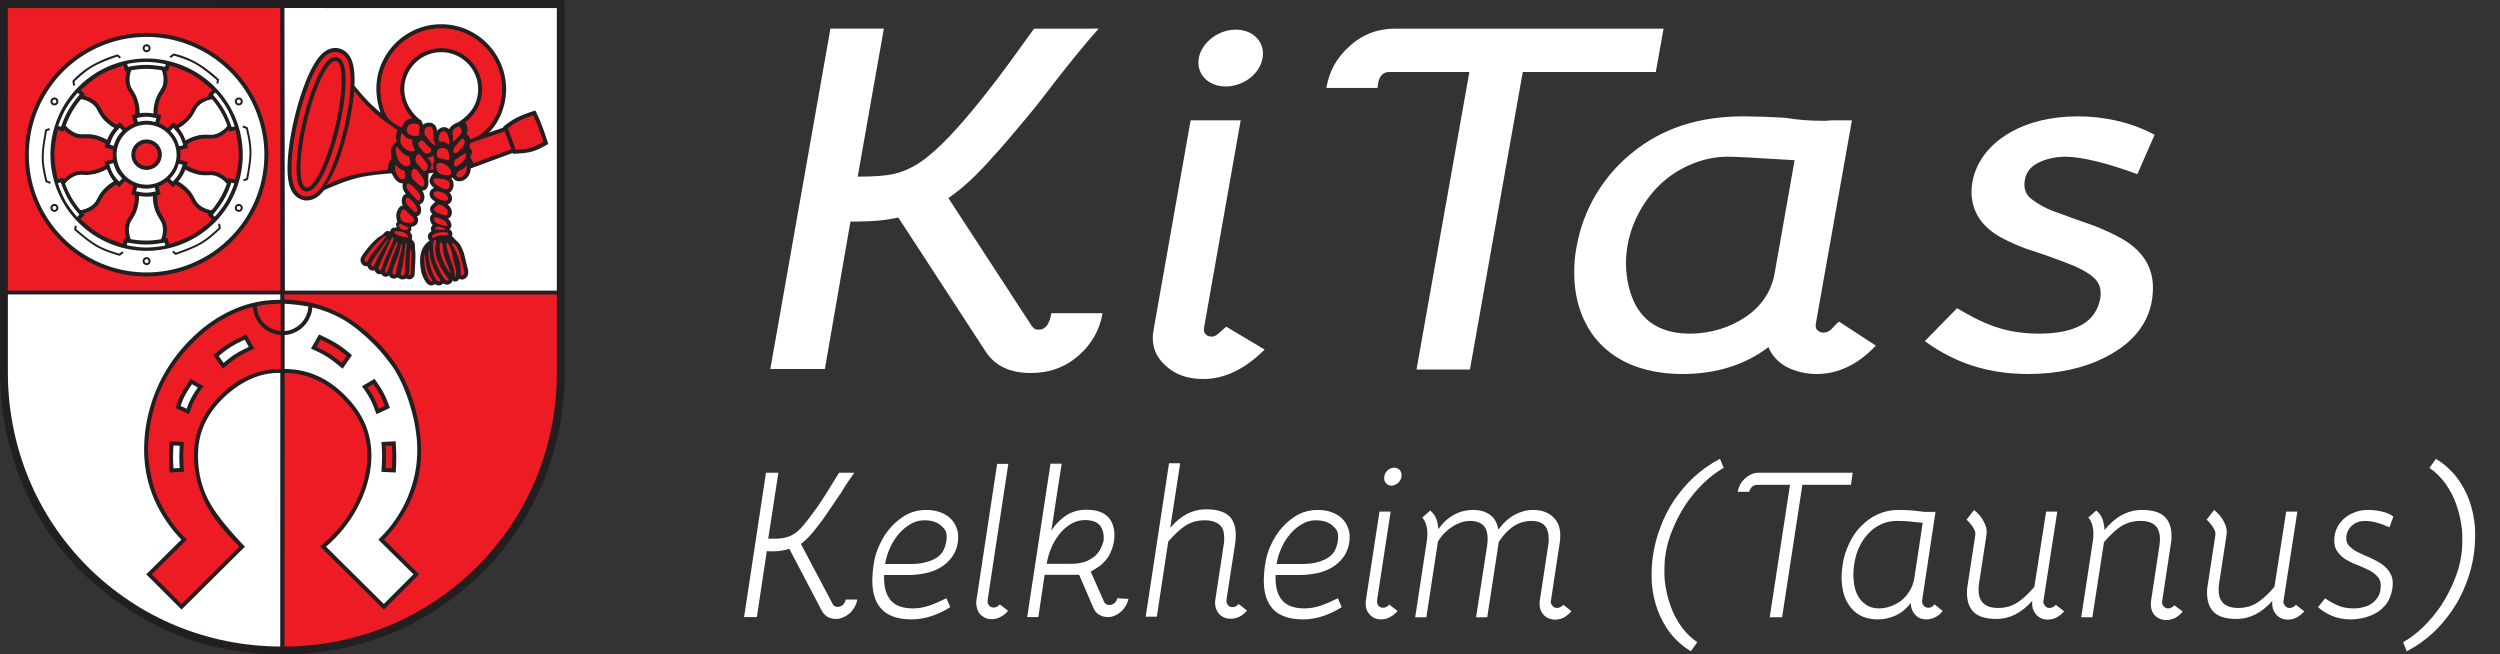 <?xml version="1.0" encoding="utf-8"?>
<svg xmlns="http://www.w3.org/2000/svg" height="230.218" width="879.585">
  <rect width="100%" height="100%" fill="#333333" stroke="none"/>
  <path d="M718.266 1238.5c80.519-.02 161.035-.04 241.562-.05V605.059c-.027-36.387-4.121-72.778-12.137-108.082-8.019-35.301-19.992-69.52-35.625-101.875a473.121 473.121 0 0 0-57.453-90.77 477.235 477.235 0 0 0-76.445-75.582c-28.242-22.238-59.023-41.289-91.563-56.609-32.539-15.332-66.824-26.93-102.128-34.571-35.293-7.629-71.602-11.3-107.852-10.91-52.266-.23-104.629 8.121-152.91 24.578-48.281 16.473-92.461 41.051-131.856 70.262-39.375 29.199-73.964 63.02-102.832 103.156-28.867 40.133-52.011 86.582-67.273 136.555C6.488 511.176-.875 564.668.133 617.949l-.13 620.501c239.415.04 478.841.15 718.263.05" style="fill:#231f20;fill-opacity:1;fill-rule:evenodd;stroke:none" transform="matrix(.207 0 0 -.207 0 256.437)"/>
  <path d="M249.125 995.102c10.605 0 19.219-8.622 19.219-19.219 0-10.594-8.614-19.188-19.219-19.188-10.586 0-19.18 8.594-19.18 19.188 0 10.597 8.594 19.219 19.18 19.219" style="fill:#ed1c24;fill-opacity:1;fill-rule:evenodd;stroke:none" transform="matrix(.207 0 0 -.207 0 256.437)"/>
  <path d="M265.816 1038.03c-5.558 1.17-11.105 2.33-16.66 2.36-5.558.03-11.105-1.08-16.652-2.18l1.758-6.58c4.961.99 9.922 1.98 14.894 1.97 4.969-.01 9.942-1.04 14.91-2.07l1.75 6.5M231.344 913.66c5.554-1.164 11.101-2.328 16.66-2.355 5.555-.032 11.101 1.078 16.648 2.179l-1.757 6.582c-4.961-.996-9.922-1.992-14.883-1.968-4.981.011-9.949 1.039-14.922 2.062l-1.746-6.5M203.473 1021.64c-3.789-4.23-7.571-8.46-10.383-13.25-2.793-4.79-4.61-10.148-6.426-15.507l6.582-1.766c1.621 4.789 3.234 9.583 5.734 13.883 2.489 4.29 5.868 8.09 9.247 11.88l-4.754 4.76M293.695 930.055c3.782 4.226 7.559 8.457 10.371 13.246 2.793 4.797 4.61 10.152 6.426 15.512l-6.582 1.761c-1.621-4.789-3.23-9.582-5.722-13.879-2.5-4.293-5.879-8.086-9.258-11.886l4.765-4.754M311.176 992.234c-1.758 5.399-3.535 10.786-6.289 15.616-2.742 4.81-6.473 9.07-10.215 13.32l-4.813-4.82c3.348-3.8 6.688-7.59 9.149-11.9 2.48-4.31 4.082-9.134 5.676-13.954l6.492 1.738M185.98 959.457c1.758-5.394 3.536-10.785 6.29-15.609 2.746-4.821 6.484-9.075 10.214-13.325l4.817 4.821c-3.34 3.793-6.692 7.59-9.153 11.898-2.48 4.313-4.07 9.137-5.671 13.953l-6.497-1.738" style="fill:#fff;fill-opacity:1;fill-rule:evenodd;stroke:none" transform="matrix(.207 0 0 -.207 0 256.437)"/>
  <path d="M311.176 992.234c-1.758 5.399-3.535 10.786-6.289 15.616-2.742 4.81-6.473 9.07-10.215 13.32l-4.813-4.82c3.348-3.8 6.688-7.59 9.149-11.9 2.48-4.31 4.082-9.134 5.676-13.954l6.492 1.738M185.98 959.457c1.758-5.394 3.536-10.785 6.29-15.609 2.746-4.821 6.484-9.075 10.214-13.325l4.817 4.821c-3.34 3.793-6.692 7.59-9.153 11.898-2.48 4.313-4.07 9.137-5.671 13.953l-6.497-1.738M277.953 1102.2c-.117-3.41-.723-6.83-1.738-9.62-.996-2.79-2.422-4.95-4.434-8.22-2.011-3.27-4.629-7.66-6.531-12.7-1.906-5.04-3.086-10.73-3.73-15.13-.657-4.4-.754-7.51-.481-10.59-3.953.56-7.91 1.11-11.875 1.19-3.965.08-7.949-.32-11.934-.72.215 2.93.079 5.88-.566 10.2-.664 4.32-1.836 10.01-3.73 15.05-1.895 5.04-4.512 9.43-6.524 12.7-2.012 3.27-3.437 5.43-4.441 8.22-1.008 2.79-1.614 6.21-1.731 9.61-.125 3.41.235 6.79.774 9.67.535 2.88 1.258 5.25 2.234 7.52 3.887.71 7.793 1.26 12.109 1.67 4.329.42 9.063.72 13.985.69 4.922-.02 10.039-.37 14.355-.8 4.297-.43 7.793-.93 11.25-1.61.977-2.24 1.7-4.61 2.239-7.48.535-2.87.898-6.25.769-9.65M219.203 849.496c.117 3.402.723 6.828 1.738 9.613 1.008 2.789 2.422 4.954 4.434 8.223 2.012 3.277 4.629 7.664 6.535 12.703 1.903 5.039 3.086 10.731 3.731 15.125.652 4.403.75 7.512.476 10.598 3.965-.559 7.91-1.117 11.875-1.195 3.965-.086 7.949.32 11.934.718-.215-2.929-.078-5.879.566-10.199.664-4.316 1.836-10.008 3.731-15.047 1.894-5.039 4.511-9.426 6.523-12.703 2.012-3.269 3.438-5.434 4.445-8.223 1.004-2.785 1.61-6.211 1.739-9.613.117-3.398-.246-6.781-.782-9.664-.539-2.879-1.261-5.254-2.238-7.519a142.06 142.06 0 0 0-12.109-1.672c-4.324-.422-9.063-.715-13.985-.692-4.921.028-10.039.379-14.343.801-4.309.434-7.805.934-11.262 1.613-.977 2.246-1.699 4.606-2.234 7.477-.539 2.875-.899 6.258-.774 9.656M153.969 1064.24c2.89-1.8 5.547-4.04 7.461-6.31 1.914-2.27 3.066-4.57 4.902-7.96 1.828-3.38 4.316-7.84 7.734-12.01 3.411-4.16 7.747-8.03 11.231-10.79 3.496-2.76 6.133-4.41 8.937-5.72-2.461-3.14-4.921-6.28-6.972-9.68-2.051-3.39-3.703-7.04-5.344-10.69-2.422 1.65-5.047 3.01-9.121 4.6-4.063 1.59-9.578 3.43-14.891 4.3-5.304.88-10.422.81-14.258.7-3.839-.11-6.418-.25-9.347.27-2.918.51-6.192 1.7-9.199 3.3-3.008 1.59-5.75 3.6-7.969 5.51-2.227 1.9-3.926 3.71-5.399 5.69 1.317 3.71 2.801 7.38 4.61 11.33 1.797 3.95 3.906 8.2 6.394 12.45 2.481 4.25 5.344 8.51 7.864 12.02 2.527 3.52 4.707 6.29 7.019 8.95 2.442-.27 4.844-.84 7.598-1.81 2.754-.96 5.871-2.34 8.75-4.15M343.188 887.457c-2.891 1.805-5.547 4.035-7.461 6.309-1.914 2.269-3.067 4.578-4.903 7.957-1.816 3.382-4.316 7.843-7.734 12.007-3.406 4.165-7.742 8.032-11.231 10.797-3.484 2.758-6.132 4.411-8.933 5.711 2.461 3.145 4.922 6.285 6.972 9.684 2.051 3.394 3.7 7.043 5.34 10.691 2.422-1.648 5.051-3.011 9.121-4.601 4.063-1.594 9.582-3.422 14.895-4.305 5.312-.879 10.418-.805 14.258-.695 3.847.109 6.426.254 9.343-.266 2.922-.516 6.192-1.703 9.2-3.301 3.008-1.593 5.754-3.601 7.98-5.507 2.215-1.903 3.914-3.715 5.391-5.7-1.321-3.715-2.805-7.367-4.602-11.32-1.804-3.957-3.914-8.203-6.406-12.457-2.48-4.254-5.332-8.512-7.859-12.023-2.52-3.512-4.707-6.282-7.024-8.946-2.441.278-4.844.836-7.597 1.809-2.754.969-5.86 2.347-8.75 4.156M372.828 1013.8c-3.008-1.6-6.281-2.78-9.191-3.3-2.93-.52-5.508-.37-9.356-.27-3.836.11-8.945.18-14.258-.69-5.312-.87-10.839-2.69-14.968-4.33-4.133-1.64-6.887-3.1-9.414-4.88-1.496 3.7-2.981 7.4-4.895 10.88-1.914 3.47-4.258 6.72-6.601 9.97 2.656 1.28 5.136 2.87 8.554 5.59 3.41 2.73 7.754 6.59 11.172 10.75 3.418 4.16 5.899 8.62 7.734 12 1.829 3.39 2.989 5.69 4.903 7.96 1.906 2.27 4.57 4.51 7.453 6.31 2.879 1.81 6.004 3.19 8.758 4.16 2.773.98 5.176 1.54 7.636 1.82 2.559-3 4.981-6.12 7.5-9.65 2.52-3.53 5.157-7.48 7.598-11.76 2.442-4.28 4.688-8.89 6.477-12.83 1.785-3.94 3.086-7.21 4.226-10.55-1.453-1.97-3.144-3.77-5.351-5.68-2.227-1.9-4.969-3.91-7.977-5.5M124.34 937.891c3 1.597 6.269 2.785 9.18 3.304 2.929.52 5.507.371 9.355.266 3.84-.113 8.945-.184 14.258.691 5.312.875 10.84 2.692 14.972 4.332 4.129 1.641 6.883 3.102 9.415 4.879 1.492-3.703 2.976-7.402 4.89-10.879 1.914-3.472 4.258-6.718 6.602-9.964-2.657-1.286-5.137-2.875-8.555-5.598-3.406-2.731-7.754-6.586-11.172-10.75-3.418-4.16-5.898-8.621-7.734-12-1.817-3.383-2.988-5.688-4.903-7.957-1.902-2.277-4.57-4.508-7.449-6.317-2.883-1.804-5.996-3.179-8.761-4.152-2.762-.976-5.176-1.543-7.637-1.82-2.559 2.996-4.981 6.109-7.5 9.644-2.52 3.535-5.156 7.489-7.598 11.766-2.441 4.281-4.687 8.887-6.465 12.824-1.785 3.942-3.093 7.219-4.238 10.555 1.457 1.973 3.145 3.773 5.352 5.68 2.226 1.898 4.972 3.906 7.988 5.496" style="fill:#fff;fill-opacity:1;fill-rule:evenodd;stroke:none" transform="matrix(.207 0 0 -.207 0 256.437)"/>
  <path d="M372.828 1013.8c-3.008-1.6-6.281-2.78-9.191-3.3-2.93-.52-5.508-.37-9.356-.27-3.836.11-8.945.18-14.258-.69-5.312-.87-10.839-2.69-14.968-4.33-4.133-1.64-6.887-3.1-9.414-4.88-1.496 3.7-2.981 7.4-4.895 10.88-1.914 3.47-4.258 6.72-6.601 9.97 2.656 1.28 5.136 2.87 8.554 5.59 3.41 2.73 7.754 6.59 11.172 10.75 3.418 4.16 5.899 8.62 7.734 12 1.829 3.39 2.989 5.69 4.903 7.96 1.906 2.27 4.57 4.51 7.453 6.31 2.879 1.81 6.004 3.19 8.758 4.16 2.773.98 5.176 1.54 7.636 1.82 2.559-3 4.981-6.12 7.5-9.65 2.52-3.53 5.157-7.48 7.598-11.76 2.442-4.28 4.688-8.89 6.477-12.83 1.785-3.94 3.086-7.21 4.226-10.55-1.453-1.97-3.144-3.77-5.351-5.68-2.227-1.9-4.969-3.91-7.977-5.5M124.34 937.891c3 1.597 6.269 2.785 9.18 3.304 2.929.52 5.507.371 9.355.266 3.84-.113 8.945-.184 14.258.691 5.312.875 10.84 2.692 14.972 4.332 4.129 1.641 6.883 3.102 9.415 4.879 1.492-3.703 2.976-7.402 4.89-10.879 1.914-3.472 4.258-6.718 6.602-9.964-2.657-1.286-5.137-2.875-8.555-5.598-3.406-2.731-7.754-6.586-11.172-10.75-3.418-4.16-5.898-8.621-7.734-12-1.817-3.383-2.988-5.688-4.903-7.957-1.902-2.277-4.57-4.508-7.449-6.317-2.883-1.804-5.996-3.179-8.761-4.152-2.762-.976-5.176-1.543-7.637-1.82-2.559 2.996-4.981 6.109-7.5 9.644-2.52 3.535-5.156 7.489-7.598 11.766-2.441 4.281-4.687 8.887-6.465 12.824-1.785 3.942-3.093 7.219-4.238 10.555 1.457 1.973 3.145 3.773 5.352 5.68 2.226 1.898 4.972 3.906 7.988 5.496M281.664 1129.6c-4.101.96-8.242 1.71-13.68 2.45-5.441.73-12.16 1.47-18.976 1.5-6.836.04-13.75-.64-19.258-1.3-5.488-.66-9.57-1.3-13.602-2.14l1.317-4.98a162.95 162.95 0 0 0 15.84 2.52c5.293.58 10.539.87 15.586.86 5.058-.02 9.914-.36 15.168-.93 5.254-.57 10.906-1.37 16.523-2.37l1.082 4.39M215.492 822.094c4.102-.961 8.242-1.707 13.684-2.446 5.437-.742 12.156-1.472 18.972-1.507 6.836-.032 13.75.644 19.258 1.3 5.5.661 9.571 1.305 13.606 2.141l-1.321 4.984a161.45 161.45 0 0 0-15.839-2.527c-5.282-.57-10.536-.871-15.586-.851-5.059.019-9.911.359-15.164.921a251.318 251.318 0 0 0-16.524 2.375l-1.086-4.39M132.094 1081.16c-2.891-3.07-5.606-6.3-8.965-10.64-3.359-4.33-7.363-9.78-10.801-15.68-3.437-5.89-6.308-12.23-8.484-17.32-2.18-5.09-3.664-8.94-4.953-12.85l4.98-1.35c1.66 5.11 3.586 10.13 5.723 14.98 2.148 4.86 4.511 9.56 7.051 13.93 2.55 4.36 5.273 8.4 8.39 12.67a246.43 246.43 0 0 0 10.32 13.12l-3.261 3.14M365.063 870.535c2.89 3.074 5.605 6.297 8.964 10.633 3.36 4.336 7.364 9.789 10.801 15.684 3.438 5.89 6.309 12.23 8.496 17.32 2.168 5.09 3.653 8.937 4.942 12.848l-4.981 1.355a159.189 159.189 0 0 0-5.722-14.984c-2.149-4.86-4.512-9.559-7.051-13.922-2.547-4.367-5.274-8.406-8.387-12.668a239.938 239.938 0 0 0-10.324-13.125l3.262-3.141M398.422 1024.29c-1.231 4.03-2.656 8-4.727 13.08-2.078 5.08-4.804 11.26-8.191 17.18-3.391 5.93-7.434 11.59-10.754 16.02-3.32 4.43-5.918 7.64-8.652 10.72l-3.653-3.64c3.586-3.99 6.973-8.17 10.098-12.45 3.145-4.29 6.035-8.68 8.535-13.07 2.52-4.39 4.649-8.76 6.777-13.59a240.468 240.468 0 0 0 6.211-15.5l4.356 1.25M98.746 927.402c1.219-4.035 2.645-8 4.715-13.078 2.09-5.078 4.805-11.261 8.195-17.183 3.387-5.93 7.43-11.59 10.75-16.024 3.321-4.429 5.918-7.637 8.653-10.711l3.652 3.637a158.237 158.237 0 0 0-10.098 12.457c-3.144 4.285-6.023 8.68-8.535 13.066-2.519 4.383-4.648 8.758-6.777 13.594a239.177 239.177 0 0 0-6.211 15.496l-4.344-1.254" style="fill:#fff;fill-opacity:1;fill-rule:evenodd;stroke:none" transform="matrix(.207 0 0 -.207 0 256.437)"/>
  <path d="M398.422 1024.29c-1.231 4.03-2.656 8-4.727 13.08-2.078 5.08-4.804 11.26-8.191 17.18-3.391 5.93-7.434 11.59-10.754 16.02-3.32 4.43-5.918 7.64-8.652 10.72l-3.653-3.64c3.586-3.99 6.973-8.17 10.098-12.45 3.145-4.29 6.035-8.68 8.535-13.07 2.52-4.39 4.649-8.76 6.777-13.59a240.468 240.468 0 0 0 6.211-15.5l4.356 1.25M98.746 927.402c1.219-4.035 2.645-8 4.715-13.078 2.09-5.078 4.805-11.261 8.195-17.183 3.387-5.93 7.43-11.59 10.75-16.024 3.321-4.429 5.918-7.637 8.653-10.711l3.652 3.637a158.237 158.237 0 0 0-10.098 12.457c-3.144 4.285-6.023 8.68-8.535 13.066-2.519 4.383-4.648 8.758-6.777 13.594a239.177 239.177 0 0 0-6.211 15.496l-4.344-1.254M249.223 1160.2c1.867 0 3.3-1.44 3.3-3.31 0-1.94-1.433-3.39-3.3-3.39-1.953 0-3.399 1.45-3.399 3.39 0 1.87 1.446 3.31 3.399 3.31M249.223 798.359c1.867 0 3.3-1.445 3.3-3.308 0-1.949-1.433-3.391-3.3-3.391-1.953 0-3.399 1.442-3.399 3.391 0 1.863 1.446 3.308 3.399 3.308M402.992 887.184c.938 1.617 2.91 2.136 4.524 1.211 1.687-.977 2.214-2.95 1.277-4.563-.977-1.687-2.949-2.223-4.629-1.242-1.621.93-2.148 2.902-1.172 4.594M408.793 1068.03c.937-1.62.41-3.58-1.211-4.51-1.687-.98-3.652-.45-4.59 1.16-.976 1.69-.449 3.66 1.242 4.64 1.61.93 3.582.4 4.559-1.29M95.414 887.113c.93-1.617.402-3.59-1.21-4.519-1.7-.977-3.661-.446-4.59 1.172-.977 1.683-.45 3.656 1.23 4.629 1.62.937 3.594.406 4.57-1.282M483.832 676.207c3.34.117 6.633.758 10.371 2.09 3.75 1.332 7.942 3.351 11.719 6.051a42.741 42.741 0 0 1 9.836 9.816c2.703 3.77 4.754 7.953 6.121 11.969 1.367 4.008 2.051 7.851 2.141 11.711-7.188 1.144-14.375 2.289-21.067 3.074-6.699.785-12.89 1.207-19.101 1.633l-.02-46.344" style="fill:#fff;fill-opacity:1;fill-rule:evenodd;stroke:none" transform="matrix(.207 0 0 -.207 0 256.437)"/>
  <path d="M561 637.09c7.148-4.524 13.547-9.781 19.941-15.035l8.125 11.711c-6.582 5.367-13.164 10.726-20.496 15.355-7.336 4.629-15.422 8.524-23.515 12.422l-7.004-12.355c7.902-3.79 15.801-7.579 22.949-12.098M624.77 580.102c3.976-5.801 7.949-11.602 11.093-17.606 3.164-6.008 5.489-12.219 7.832-18.43l10.332 4.872c-2.422 6.359-4.843 12.722-8.086 18.878-3.23 6.161-7.285 12.106-11.347 18.051l-9.824-5.765M655.453 481.148c.352-6.316.695-12.628.695-18.929 0-6.305-.343-12.606-.695-18.906l10.645-.516c.351 6.473.695 12.941.695 19.422 0 6.472-.344 12.957-.695 19.441l-10.645-.512" style="fill:#ed1c24;fill-opacity:1;fill-rule:evenodd;stroke:none" transform="matrix(.207 0 0 -.207 0 256.437)"/>
  <path d="M672.992 479.84c-.234 4.433-.351 6.68-.476 8.926l-24.211-1.176c.675-8.43 1.047-16.891 1.054-24.211.02-7.32-.332-13.508-.566-17.734-.234-4.231-.352-6.504-.488-8.774l24.199-1.18c.684 8.809 1.055 17.649 1.074 25.372 0 7.73-.351 14.347-.586 18.777zm-31.297 107.644c-2.687 3.961-3.867 5.715-5.07 7.442l-21.562-12.664c5.566-7.258 10.585-14.949 14.21-21.789 3.622-6.836 5.829-12.817 7.372-16.953 1.554-4.133 2.433-6.426 3.281-8.735l22.676 10.692c-2.813 8.726-6.309 17.234-10.157 24.566-3.847 7.336-8.054 13.492-10.75 17.441zm-43.476 47.571c-8.039 7.277-16.66 13.922-25.129 19.242-8.477 5.328-16.797 9.336-21.895 11.805-5.105 2.472-7 3.406-8.925 4.296l-13.711-24.199c10.039-4.16 19.785-9.121 27.734-14.148 7.961-5.035 14.141-10.141 18.184-13.461 4.043-3.332 5.957-4.875 7.843-6.457zm-88.215 43.808c-4.344-3.105-9.168-5.465-13.613-7.015-4.434-1.559-8.477-2.301-12.559-2.399l-.019-57.801c21.503.028 43.027-4.949 62.324-14.828 19.297-9.879 36.379-24.664 49.902-40.312 13.527-15.645 23.496-32.156 29.367-51.449 5.867-19.293 7.625-41.364 4.051-64.77-3.582-23.414-12.5-48.164-25.457-70.734-12.961-22.563-29.953-42.946-49.875-59.848l98.223-97.437 50.39 50.402-59.707 59.012c.02.004.032.019.039.035a214.244 214.244 0 0 1 35.313 43.711 210.651 210.651 0 0 1 22.812 51.914c5.313 18.496 8.243 38.129 8.008 58.75-.234 20.625-3.621 42.242-9.101 62.82-5.469 20.578-13.028 40.117-19.922 54.266-6.903 14.148-13.145 22.902-19.512 31.222-6.355 8.325-12.832 16.211-20.059 23.914-7.226 7.704-15.195 15.219-23.418 22.348-8.222 7.129-16.699 13.867-25.136 19.477-8.438 5.609-16.836 10.093-24.774 13.711a207.176 207.176 0 0 1-21.398 8.32c-5.985 1.969-10.528 3.144-15.117 4.019-.125-4.027-.887-8.023-2.442-12.437-1.562-4.414-3.906-9.242-7.011-13.59a48.993 48.993 0 0 0-11.309-11.301" style="fill:#fff;fill-opacity:1;fill-rule:evenodd;stroke:none" transform="matrix(.207 0 0 -.207 0 256.437)"/>
  <path d="M454.77 684.363c3.781-2.703 7.968-4.738 11.757-6.074 3.789-1.332 7.168-1.961 10.567-2.043l-.078 46.309c-6.856-.129-13.692-.258-20.411-.934-6.718-.68-13.289-1.898-19.871-3.121.008-4.062.672-8.109 2.039-12.227 1.368-4.117 3.43-8.296 6.145-12.066a43.15 43.15 0 0 1 9.852-9.844" style="fill:#ed1c24;fill-opacity:1;fill-rule:evenodd;stroke:none" transform="matrix(.207 0 0 -.207 0 256.437)"/>
  <path d="M415.863 661.543c-8.086-3.898-16.172-7.793-23.515-12.422-7.332-4.629-13.914-9.988-20.496-15.355l8.125-11.711c6.394 5.254 12.781 10.511 19.929 15.035 7.149 4.519 15.059 8.308 22.969 12.098l-7.012 12.355M326.324 585.867c-4.054-5.945-8.117-11.89-11.359-18.051-3.231-6.156-5.652-12.519-8.074-18.878l10.339-4.872c2.325 6.211 4.668 12.422 7.813 18.43 3.156 6.004 7.129 11.805 11.094 17.606l-9.813 5.765M294.82 481.66c-.343-6.484-.695-12.969-.695-19.441 0-6.481.352-12.949.695-19.422l10.633.516c-.332 6.3-.683 12.601-.683 18.906 0 6.301.351 12.613.683 18.929l-10.633.512M89.613 1068.1c.93 1.62 2.903 2.14 4.512 1.21 1.691-.97 2.219-2.94 1.29-4.56-.978-1.69-2.95-2.21-4.63-1.24-1.62.93-2.148 2.9-1.172 4.59" style="fill:#fff;fill-opacity:1;fill-rule:evenodd;stroke:none" transform="matrix(.207 0 0 -.207 0 256.437)"/>
  <path d="m411.996 1022.46 6.211-2.62c2.891-12.7 5.781-25.402 5.84-39.426.058-14.019-2.715-29.363-5.477-44.707l-5.129-1.805 1.133-3.199c2.071.735 4.141 1.442 6.192 2.195.214.098.527.372.675.61.106.183.184.383.223.535 2.883 16.07 5.762 32.133 5.695 46.738-.078 14.61-3.117 27.749-6.152 40.889-.109.21-.207.42-.363.59-.156.17-.371.28-.574.4l-6.965 2.92zm-41.172-164.136.84-6.691c-9.551-8.856-19.101-17.703-31.219-24.77-12.121-7.058-26.789-12.336-41.457-17.609l-4.121 3.535-2.207-2.578 4.824-4.137a1.709 1.709 0 0 1 1.602-.332c15.363 5.535 30.723 11.071 43.332 18.438 12.605 7.367 22.469 16.566 32.332 25.769.137.196.273.399.332.614.059.218.059.457.059.691l-.957 7.496zm-162.793-46.566-5.371-4.078c-12.449 3.847-24.89 7.695-37.07 14.66-12.168 6.957-24.082 17.023-35.977 27.094l.996 5.336-3.339.625-1.172-6.247c-.059-.46-.039-.968.5-1.535 12.468-10.535 24.968-21.086 37.656-28.332 12.684-7.234 25.586-11.172 38.484-15.109.235-.016.469-.035.696.016.222.054.429.175.632.3l6.016 4.571zM76.703 1017.82c-2.89-16.07-5.77-32.136-5.703-46.742.078-14.601 3.125-27.742 6.152-40.883.11-.215.215-.425.371-.59.157-.167.371-.281.567-.398l6.972-2.922 1.31 3.125-6.22 2.61c-2.883 12.703-5.773 25.406-5.832 39.425-.058 14.024 2.707 29.375 5.47 44.715l5.128 1.8-1.125 3.2c-2.07-.73-4.14-1.44-6.2-2.2-.206-.09-.527-.37-.675-.6a2.395 2.395 0 0 1-.215-.54zm17.54-125.804a6.616 6.616 0 0 1-2.598.172 6.922 6.922 0 0 1-2.5-.86 6.884 6.884 0 0 1-2.012-1.75 6.546 6.546 0 0 1-1.172-2.336 6.545 6.545 0 0 1-.176-2.613 7.119 7.119 0 0 1 .86-2.524 6.809 6.809 0 0 1 1.738-2.003 6.449 6.449 0 0 1 2.324-1.161 6.565 6.565 0 0 1 2.617-.168 7 7 0 0 1 4.543 2.594 6.617 6.617 0 0 1 1.336 4.942 6.81 6.81 0 0 1-.86 2.507 7.03 7.03 0 0 1-1.757 2.02 6.811 6.811 0 0 1-2.344 1.18zm305.089-8.293a6.475 6.475 0 0 1 1.152-2.336 6.837 6.837 0 0 1 1.993-1.742c1.511-.879 3.406-1.184 5.136-.715.84.226 1.641.617 2.344 1.16a7.344 7.344 0 0 1 1.758 2.004c.887 1.519 1.18 3.379.711 5.101a6.757 6.757 0 0 1-1.172 2.352 6.972 6.972 0 0 1-2.012 1.758c-1.512.89-3.379 1.179-5.105.715a6.49 6.49 0 0 1-2.344-1.157 6.834 6.834 0 0 1-1.75-2 7.042 7.042 0 0 1-.859-2.523 6.331 6.331 0 0 1 .148-2.617zm-154.934-83.922a6.581 6.581 0 0 1-1.453-2.164 6.917 6.917 0 0 1-.507-2.598c0-.894.175-1.797.507-2.617a6.764 6.764 0 0 1 1.434-2.188 6.773 6.773 0 0 1 2.187-1.449 7.11 7.11 0 0 1 2.618-.519 6.858 6.858 0 0 1 2.597.5 6.534 6.534 0 0 1 3.614 3.617 6.949 6.949 0 0 1 .031 5.23 6.712 6.712 0 0 1-1.438 2.176 6.722 6.722 0 0 1-2.175 1.449 6.796 6.796 0 0 1-2.61.508 7.05 7.05 0 0 1-2.617-.5 6.821 6.821 0 0 1-2.188-1.445zm163.235 273.129c-.852.23-1.731.3-2.61.18a6.974 6.974 0 0 1-2.5-.86 7.148 7.148 0 0 1-2.011-1.75c-.547-.7-.938-1.5-1.172-2.34a6.51 6.51 0 0 1-.164-2.61 6.97 6.97 0 0 1 .859-2.52 6.772 6.772 0 0 1 1.727-2.01 6.59 6.59 0 0 1 2.336-1.16c.84-.23 1.726-.29 2.605-.16a6.77 6.77 0 0 1 2.539.86 6.924 6.924 0 0 1 2.012 1.73 6.596 6.596 0 0 1 1.328 4.94c-.117.88-.41 1.73-.859 2.51a7.204 7.204 0 0 1-1.746 2.02c-.704.55-1.504.94-2.344 1.17zm-112.746 74.82c.215.05.461.04.703.02 8.848-2.09 17.512-5 25.82-8.71 8.32-3.7 16.281-8.19 24.699-14.01 8.426-5.82 17.293-12.96 25.614-20.73.48-.48.586-1 .488-1.53l-1.16-6.24-3.332.62.996 5.33c-11.973 10.11-23.945 20.22-36.113 27.18-12.168 6.96-24.551 10.77-36.934 14.58l-5.371-4.08-2.051 2.71 6.016 4.56c.195.12.41.25.625.3zm-171.66-46.33c.07.22.195.42.332.62a145.749 145.749 0 0 0 20.449 18.01c7.363 5.34 15.246 9.99 24.492 14.38 9.258 4.38 19.875 8.5 30.762 11.82.508.13 1.015.1 1.562-.34l4.824-4.14-2.207-2.57-4.121 3.53c-14.726-5.31-29.472-10.62-41.582-17.69-12.109-7.06-21.601-15.87-31.093-24.68l.839-6.7-3.359-.43-.957 7.5c0 .24 0 .48.059.69zm128.593 61.67a6.82 6.82 0 0 0 2.168-1.45 6.517 6.517 0 0 0 1.438-2.19 6.91 6.91 0 0 0-.031-5.22 6.42 6.42 0 0 0-1.446-2.18 6.518 6.518 0 0 0-2.176-1.44c-.812-.33-1.71-.5-2.597-.5-.891.01-1.789.18-2.617.52-.821.33-1.555.83-2.18 1.46a6.576 6.576 0 0 0-1.445 2.18 7.05 7.05 0 0 0-.496 2.62c0 .89.175 1.78.507 2.59.34.82.828 1.56 1.453 2.17a6.61 6.61 0 0 0 2.188 1.44c.832.33 1.738.5 2.629.5.898 0 1.785-.17 2.605-.5zm-163.406-91.3a6.645 6.645 0 0 0 4.95 1.31c.87-.12 1.73-.42 2.5-.87a7.053 7.053 0 0 0 2.011-1.77 6.628 6.628 0 0 0 1.328-4.95 6.92 6.92 0 0 0-.879-2.49 6.873 6.873 0 0 0-1.758-2.01 6.626 6.626 0 0 0-2.343-1.16 6.58 6.58 0 0 0-2.617-.15 6.924 6.924 0 0 0-4.512 2.61 6.59 6.59 0 0 0-1.153 2.34 6.71 6.71 0 0 0-.144 2.62c.125.88.418 1.75.867 2.52.45.78 1.055 1.46 1.75 2zm210.789 59.72a164.195 164.195 0 0 0 45.781-23.22c13.985-10.14 26.418-22.56 36.555-36.55a164.28 164.28 0 0 0 23.223-45.78 163.3 163.3 0 0 0 7.859-50.069c0-16.914-2.617-33.828-7.851-50.063a164.086 164.086 0 0 0-23.223-45.769 164.387 164.387 0 0 0-36.551-36.536 164.483 164.483 0 0 0-45.793-23.203 163.697 163.697 0 0 0-50.078-7.847 163.079 163.079 0 0 0-50.059 7.84 163.895 163.895 0 0 0-45.781 23.199 164.403 164.403 0 0 0-36.543 36.543c-10.137 13.988-17.969 29.55-23.203 45.781a163.426 163.426 0 0 0-7.832 50.047 163.33 163.33 0 0 0 7.852 50.077c5.234 16.24 13.066 31.8 23.203 45.79 10.136 13.99 22.551 26.42 36.535 36.55a163.755 163.755 0 0 0 45.769 23.22 163.192 163.192 0 0 0 50.079 7.86 163.618 163.618 0 0 0 50.058-7.87zm-167.43 6.51a201.273 201.273 0 0 1-44.738-44.76 201.189 201.189 0 0 1-28.418-56.07 200.083 200.083 0 0 1-9.61-61.315c0-20.715 3.204-41.41 9.602-61.289a200.676 200.676 0 0 1 28.407-56.055 201.02 201.02 0 0 1 44.746-44.746 200.85 200.85 0 0 1 56.066-28.41c19.871-6.398 40.574-9.598 61.297-9.594 20.703 0 41.426 3.207 61.309 9.614a201.107 201.107 0 0 1 56.066 28.41 201.129 201.129 0 0 1 44.766 44.734 200.735 200.735 0 0 1 28.425 56.047 199.285 199.285 0 0 1 9.622 61.293c-.012 20.715-3.215 41.431-9.629 61.311a201.17 201.17 0 0 1-28.438 56.06 201.396 201.396 0 0 1-44.758 44.75 200.856 200.856 0 0 1-56.054 28.43 199.865 199.865 0 0 1-61.309 9.63c-20.703 0-41.426-3.2-61.309-9.61-19.871-6.41-38.925-16.02-56.043-28.43" style="fill:#fff;fill-opacity:1;fill-rule:evenodd;stroke:none" transform="matrix(.207 0 0 -.207 0 256.437)"/>
  <path d="M241.234 1000.56a26.097 26.097 0 0 1-7.246-3.673 26.25 26.25 0 0 1-5.82-5.824 26.09 26.09 0 0 1-3.68-7.27 25.653 25.653 0 0 1-1.242-7.902c0-2.672.41-5.34 1.242-7.903a25.657 25.657 0 0 1 3.672-7.261 25.98 25.98 0 0 1 5.809-5.817 26.077 26.077 0 0 1 7.265-3.672 25.813 25.813 0 0 1 7.903-1.226c2.664 0 5.332.402 7.898 1.226a26.188 26.188 0 0 1 7.278 3.68 26.127 26.127 0 0 1 5.82 5.82 26.081 26.081 0 0 1 3.68 7.254 25.97 25.97 0 0 1 1.23 7.899c0 2.66-.41 5.324-1.238 7.894a26.036 26.036 0 0 1-3.684 7.27 26.043 26.043 0 0 1-5.82 5.82 26.343 26.343 0 0 1-7.266 3.685 26.017 26.017 0 0 1-7.898 1.23c-2.668 0-5.324-.41-7.903-1.23zm-7.714 23.87a51.508 51.508 0 0 1-14.278-7.24 51.955 51.955 0 0 1-11.387-11.4 51.13 51.13 0 0 1-7.234-14.286 50.917 50.917 0 0 1-2.453-15.613c0-5.278.82-10.547 2.441-15.614A51.397 51.397 0 0 1 207.855 946a51.29 51.29 0 0 1 11.387-11.395 51.312 51.312 0 0 1 14.278-7.238 51.06 51.06 0 0 1 15.617-2.441c5.281 0 10.554.816 15.613 2.445A51.143 51.143 0 0 1 290.434 946a51.397 51.397 0 0 1 7.246 14.277 51.252 51.252 0 0 1 2.441 15.614c0 5.269-.82 10.55-2.449 15.613a51.272 51.272 0 0 1-7.238 14.276 51.318 51.318 0 0 1-11.407 11.4 50.92 50.92 0 0 1-14.277 7.24 51.231 51.231 0 0 1-15.605 2.46c-5.282 0-10.555-.82-15.625-2.45" style="fill:#fff;fill-opacity:1;fill-rule:evenodd;stroke:none" transform="matrix(.207 0 0 -.207 0 256.437)"/>
  <path d="M311.547 463.379c.019 7.32.391 15.781 1.066 24.211l-24.211 1.176c-.125-2.246-.234-4.493-.468-8.926-.243-4.43-.606-11.047-.586-18.777 0-7.723.371-16.563 1.054-25.372l24.211 1.18c-.136 2.27-.254 4.543-.488 8.774-.234 4.226-.578 10.414-.578 17.734zm20.098 97.094c3.613 6.84 8.632 14.531 14.218 21.789l-21.562 12.664c-1.211-1.727-2.383-3.481-5.078-7.442-2.696-3.949-6.895-10.105-10.75-17.441-3.848-7.332-7.356-15.84-10.149-24.566L321 534.785c.84 2.309 1.719 4.602 3.262 8.735 1.554 4.136 3.769 10.117 7.383 16.953zm72.98 71.578c7.957 5.027 17.684 9.988 27.742 14.148l-13.73 24.199c-1.914-.89-3.809-1.824-8.914-4.296-5.11-2.469-13.418-6.477-21.887-11.805-8.477-5.32-17.098-11.965-25.137-19.242l15.899-22.922c1.886 1.582 3.789 3.125 7.832 6.457 4.054 3.32 10.234 8.426 18.195 13.461zm72.598-20.375-.11 57.726a46.71 46.71 0 0 0-5.84.7 43.51 43.51 0 0 0-6.582 1.707c-2.441.836-5.175 2.015-7.578 3.191-2.402 1.176-4.441 2.348-7.441 4.805-2.988 2.457-6.934 6.187-10.086 10.468-3.156 4.278-5.508 9.102-7.102 13.629-1.582 4.532-2.382 8.758-2.546 13.024-6.907-1.406-13.684-3.418-21.602-6.528-7.922-3.101-16.984-7.308-26.418-12.503-9.441-5.196-19.246-11.379-29.766-19.747-10.507-8.359-21.707-18.902-31.972-30.003-10.254-11.106-19.551-22.774-27.95-35.684-8.398-12.914-15.878-27.066-21.757-41.57-5.879-14.508-10.157-29.371-13.36-45.422-3.211-16.043-5.351-33.281-5.41-49.379-.047-16.102 1.985-31.055 4.883-44.969 2.91-13.91 6.68-26.773 12.695-40.215 6.016-13.433 14.278-27.449 22.59-39.246 8.32-11.801 16.699-21.383 26.004-29.976l-59.707-59.012 50.41-50.402 98.215 97.437c0 .004-.012.004-9.152 9.516-9.141 9.511-27.43 28.531-40.84 50.527-13.399 21.992-21.934 46.965-25.352 70.477-3.437 23.511-1.758 45.57 4.063 64.851 5.832 19.281 15.82 35.785 29.355 51.438 13.535 15.64 30.606 30.422 49.934 40.304 19.324 9.883 40.887 14.868 62.422 14.856" style="fill:#ed1c24;fill-opacity:1;fill-rule:evenodd;stroke:none" transform="matrix(.207 0 0 -.207 0 256.437)"/>
  <path d="M781.527 1032.75c-1.347-.91-2.773-1.74-4.062-2.32-1.289-.58-2.481-.91-3.895-1.63-1.425-.72-3.086-1.83-4.543-2.97-1.464-1.14-2.722-2.32-3.672-3.43-.945-1.1-1.582-2.13-2.05-3.22a12.37 12.37 0 0 1-2.91 2.13c-1.055.56-2.196.96-3.379 1.18-2.364.44-4.922.17-7.411-.87a15.62 15.62 0 0 1-3.566-2.1 16.51 16.51 0 0 1-3.047-3.11c-.254 1.86-.683 3.69-1.211 5.18-.535 1.5-1.16 2.65-1.894 3.66a12.763 12.763 0 0 1-2.52 2.59 12.11 12.11 0 0 1-3.144 1.7c-1.153.42-2.422.67-3.789.77-1.368.09-2.832.01-4.18-.23a14.128 14.128 0 0 1-3.75-1.17 12.845 12.845 0 0 1-3.027-2.05c-.586 1-1.172 1.99-1.739 3.21-.566 1.22-1.113 2.66-1.66 4.09-3.457 2.2-6.64 4.8-9.844 8.14-3.203 3.35-6.414 7.43-9.082 11.64-2.656 4.2-4.765 8.54-6.347 12.99-3.164 8.93-4.258 18.28-3.223 27.46a62.448 62.448 0 0 0 3.125 13.57 63.828 63.828 0 0 0 6.113 12.68c2.5 3.99 5.461 7.7 8.789 11.02a62.714 62.714 0 0 0 23.633 14.91c8.84 3.11 18.36 4.2 27.637 3.14a62.068 62.068 0 0 0 13.652-3.11 62.95 62.95 0 0 0 12.676-6.1 63.113 63.113 0 0 0 11.027-8.8 63.716 63.716 0 0 0 8.829-11.02 62.294 62.294 0 0 0 6.101-12.59c3.137-8.78 4.152-18.35 3.125-27.72-.508-4.69-1.523-9.3-2.988-13.61a55.178 55.178 0 0 0-5.926-12.27c-2.531-3.94-5.656-7.79-9.348-11.47-3.691-3.68-7.949-7.19-12.5-10.27zm-76.199-248.527c.242 4.355.613 10.855.742 15.711.125 4.851-.011 8.062-.136 10.015-.129 1.953-.227 2.653-.325 3.688a81.695 81.695 0 0 0-.254 3.734c-.058 1.32-.078 2.574-.156 3.891-.078 1.312-.215 2.676-.429 3.703-.223 1.027-.516 1.715-.86 2.293a8.375 8.375 0 0 1-1.015 1.355c-.293.313-.469.473-.86.867-.371.391-.957 1.024-1.347 1.598-.379.582-.567 1.11-.645 1.641a5.408 5.408 0 0 0 .039 1.445c.07.387.156.633.246 1.047.086.418.203 1.016.184 1.687-.02.676-.157 1.43-.418 2.243a12.151 12.151 0 0 1-1.231 2.617 19.282 19.282 0 0 1-2.14 2.851 7.446 7.446 0 0 1 1.465 1.797 7.56 7.56 0 0 1 .851 2.168c.164.762.223 1.559.145 2.356a7.61 7.61 0 0 1-.567 2.347c1.485.153 2.942.477 4.219.926a13.585 13.585 0 0 1 3.359 1.699c.957.676 1.758 1.45 2.403 2.305a9.801 9.801 0 0 1 1.504 2.785c.351.988.546 2.043.566 3.164a12.629 12.629 0 0 1-.449 3.524 16.936 16.936 0 0 1-1.551 3.711c.84.156 1.648.441 2.41.843a8.4 8.4 0 0 1 2.031 1.567 8.669 8.669 0 0 1 1.543 2.222c.411.852.723 1.805.918 2.903.196 1.101.254 2.351.157 3.734-.079 1.379-.332 2.883-.743 4.391a23.995 23.995 0 0 1-1.699 4.453 9.276 9.276 0 0 1 2.805 1.191 10.01 10.01 0 0 1 2.39 2.157c.723.878 1.329 1.91 1.809 3.082.477 1.168.809 2.472.984 3.843a16.58 16.58 0 0 1-.039 4.243 16.387 16.387 0 0 1-1.191 4.347 22.7 22.7 0 0 1-2.449 4.434 9.304 9.304 0 0 1 3.015.453 9.458 9.458 0 0 1 2.754 1.426c.86.629 1.621 1.41 2.297 2.343a12.596 12.596 0 0 1 1.649 3.235c.421 1.215.703 2.57.761 3.996.059 1.434-.097 2.934-.097 5.918.011 2.98.175 7.437.441 11.891l8.66 1.23c-2.91-3.531-5.301-7.652-6.328-10.609-1.023-2.95-.683-4.743 0-6.508a17.558 17.558 0 0 1 2.988-5.039 23.858 23.858 0 0 1 2.344-2.375 33.01 33.01 0 0 1 1.602-1.309 12.929 12.929 0 0 1-2.832-1.465c-.86-.59-1.61-1.273-2.246-2.027a10.727 10.727 0 0 1-1.543-2.461 10.626 10.626 0 0 1-.84-5.711c.117-.988.383-1.976.781-2.941.391-.957.918-1.879 1.621-2.793.703-.91 1.563-1.813 2.832-2.84 1.27-1.035 2.949-2.203 4.699-3.242a44.581 44.581 0 0 1-2.257-1.942c-.528-.5-.75-.781-1.082-1.117-.325-.34-.774-.742-1.368-1.293-.597-.558-1.34-1.269-1.984-2.027-1.289-1.547-2.059-3.184-2.344-4.781-.437-2.469.059-4.985 1.778-7.5a14.184 14.184 0 0 1 2.07-2.407 8.414 8.414 0 0 1-2.168-1.902 8.728 8.728 0 0 1-1.426-2.57 9.344 9.344 0 0 1-.527-3.133c-.008-1.156.176-2.442.527-3.766a17.434 17.434 0 0 1 1.582-3.894 13.841 13.841 0 0 1 2.402-3.215 9.512 9.512 0 0 1-1.835-2.324c-.946-1.676-1.29-3.606-.977-5.434a7.81 7.81 0 0 1 .898-2.57 17.273 17.273 0 0 1-2.812-2.188c-2.43-2.402-3.379-4.926-3.359-7.48a8.96 8.96 0 0 1 .39-2.446 8.572 8.572 0 0 1 1.074-2.187 8.588 8.588 0 0 1 1.672-1.77 36.593 36.593 0 0 1-5.617-4.539 34.666 34.666 0 0 1-4.453-5.371 30.696 30.696 0 0 1-3.164-6.125c-.867-2.273-1.582-4.871-2.149-7.769a55.013 55.013 0 0 1-1.035-9.743c-.058-3.632.254-7.695.703-11.402.45-3.703 1.036-7.047 1.868-10.101a48.829 48.829 0 0 1 3.074-8.36c1.211-2.547 2.578-4.871 3.82-6.656 1.238-1.781 2.371-3.023 3.445-3.93 2.207-1.828 4.239-2.359 6.387-2.316a9.613 9.613 0 0 1 3.223.676 8.172 8.172 0 0 1 2.609 1.668 10.893 10.893 0 0 1 2.84-1.68 9.563 9.563 0 0 1 3.125-.664 12.056 12.056 0 0 1 3.32.351 9.709 9.709 0 0 1 2.871 1.223 7.925 7.925 0 0 1 2.082 1.934c.77-.629 1.622-1.16 2.489-1.539a9.484 9.484 0 0 1 2.656-.707 8.664 8.664 0 0 1 2.766.144c.976.207 2.019.578 2.949 1.035.926.461 1.746.996 2.422 1.61a7.824 7.824 0 0 1 1.609 2.031c.41.734.703 1.543.859 2.371a7.08 7.08 0 0 1 2.325-1.445 6.799 6.799 0 0 1 2.695-.426 7.073 7.073 0 0 1 2.656.648c.832.395 1.582.95 2.227 1.657a8.054 8.054 0 0 1 1.504 2.48 8.539 8.539 0 0 1 1.926-.973c2.117-.718 4.382-.609 6.64.426.742.344 1.473.785 2.156 1.328a11.906 11.906 0 0 1 1.895 1.875 11.958 11.958 0 0 1 1.484 2.297c.41.817.723 1.672.938 2.586.234.91.351 1.875.371 2.949.019 1.078-.078 2.278-.274 3.5-.195 1.227-.476 2.489-.878 4.098-.391 1.602-.899 3.559-1.29 5.137-.39 1.59-.683 2.793-1.425 5.929-.742 3.129-1.953 8.188-2.969 11.844-1.004 3.656-1.816 5.914-2.773 8.164a81.4 81.4 0 0 1-3.036 6.321c-.968 1.82-1.828 3.214-2.707 4.386-.879 1.172-1.804 2.121-2.468 2.77-.657.644-1.067.992-1.907 1.761-.84.77-2.097 1.961-2.871 2.731-.781.773-1.054 1.117-1.562 1.68a47.911 47.911 0 0 1-1.758 1.836c-.496.496-.762.703-1.035.953-.262.254-.528.543-.645.832-.125.285-.117.57-.058.828.058.258.136.5.254.805.117.296.253.668.332 1.164.175 1.015.07 2.507-.45 3.851a8.88 8.88 0 0 1-1.062 1.969 9.383 9.383 0 0 1-1.602 1.723 10.74 10.74 0 0 1-2.101 1.382 8.073 8.073 0 0 1 1.992 1.875 7.971 7.971 0 0 1 1.23 2.465c.274.899.411 1.864.371 2.895-.039 1.027-.253 2.121-.664 3.297a17.584 17.584 0 0 1-1.902 3.707 23.107 23.107 0 0 1-3.117 3.695 10.146 10.146 0 0 1 2.863 1.836 10.453 10.453 0 0 1 2.156 2.75 12.11 12.11 0 0 1 1.27 3.488c.5 2.531.246 5.395-.859 8.153a17.253 17.253 0 0 1-2.325 4.093c-1.015 1.36-2.312 2.723-3.73 3.918 1.223.375 2.383.965 3.391 1.731a10.286 10.286 0 0 1 3.875 6.332c.5 2.547.117 5.426-1.329 8.183a16.871 16.871 0 0 1-2.839 3.868 11.97 11.97 0 0 1 1.882 1.285c1.016 1.027 2.032 2.054 2.793 3.363.762 1.305 1.27 2.887 1.778 4.461a17.908 17.908 0 0 1 .468 5.074v.387c-.019.14-.039.449-.058.687-.125.828-.242 1.661-.449 2.446-.196.789-.489 1.531-.782 2.265-.117.258-.234.52-.371.778-.32.582-.644 1.164-1.023 1.699-.383.543-.832 1.035-1.262 1.527.488.231.969.453 1.406.715.45.262.852.555 1.25.856a9.936 9.936 0 0 1 2.11-3.043c.898-.891 1.992-1.633 3.222-2.2 1.231-.558 2.629-.929 4.121-1.078a16.06 16.06 0 0 1 4.719.281 18.69 18.69 0 0 1 4.871 1.782 20.267 20.267 0 0 1 4.414 3.168 19.95 19.95 0 0 1 3.477 4.324c.977 1.641 1.777 3.492 2.375 5.566a31.357 31.357 0 0 1 1.121 6.692l71.32 26.25.516-1.399c11.223.532 22.441 1.067 32.441 3.864 10 2.793 18.782 7.851 27.571 12.91-.313.949-.617 1.898-1.086 3.34-.469 1.441-1.094 3.37-2.813 8.5-1.718 5.12-4.551 13.42-7.715 21.5a291.538 291.538 0 0 1-10.488 23.64c-11.328-3.91-22.656-7.82-31.797-12.46-9.14-4.65-16.074-10.05-23.027-15.44l.488-1.33-24.422-8.29c6.172 6.13 11.446 13.16 15.868 21.27 4.414 8.11 7.968 17.31 10.253 26.84a109.67 109.67 0 0 1 2.989 29.23 109.19 109.19 0 0 1-4.891 28.95 109.761 109.761 0 0 1-12.434 26.67 111.806 111.806 0 0 1-19.14 22.56 111.486 111.486 0 0 1-24.363 16.69 109.822 109.822 0 0 1-27.825 9.62 109.322 109.322 0 0 1-29.316 1.89c-9.805-.68-19.5-2.7-28.777-5.97a110.292 110.292 0 0 1-26.231-13.41 110.93 110.93 0 0 1-21.828-19.95 113.618 113.618 0 0 1-15.801-25c-4.109-8.9-7.011-18.23-8.535-27.92-1.523-9.68-1.66-19.72-.625-29.51 1.035-9.8 3.223-19.34 6.535-28.47-7.531 6.55-15.051 13.1-22.453 20.78-7.422 7.68-14.707 16.48-21.992 25.28.371 8.13.215 16.29-.371 22.92-.567 6.63-1.563 11.73-2.82 15.96-1.262 4.23-2.766 7.61-4.524 10.5-1.746 2.9-3.75 5.32-5.965 7.33a28.467 28.467 0 0 1-7.258 4.81 27.177 27.177 0 0 1-8.164 2.33c-5.625.69-11.484-.29-17.226-3.27-2.871-1.48-5.731-3.47-8.711-6.23-2.969-2.77-6.055-6.29-9.395-11.14-3.34-4.84-6.941-10.99-10.84-19-3.894-8.01-8.085-17.89-12.285-29.62-4.179-11.72-8.379-25.29-12.031-39.42-3.652-14.12-6.777-28.81-9.082-42.34-2.285-13.524-3.75-25.891-4.492-36.489-.723-10.593-.742-19.41-.332-26.566.43-7.164 1.289-12.66 2.441-17.242 1.153-4.578 2.598-8.243 4.278-11.344 1.671-3.102 3.574-5.645 5.722-7.797a29.064 29.064 0 0 1 7.051-5.25 27.598 27.598 0 0 1 8.027-2.781c5.567-1.008 11.457-.313 17.207 2.301 2.871 1.3 5.723 3.078 8.653 5.574 2.922 2.496 5.937 5.703 8.554 9.195 18.243 7.824 36.485 15.652 55.579 20.43 19.089 4.765 39.031 6.484 58.964 8.195.86-1.605 1.786-3.176 2.899-5.023 1.133-1.844 2.472-3.965 3.879-5.688 1.406-1.722 2.879-3.051 4.336-4.031 1.453-.981 2.859-1.606 4.265-1.961a10.749 10.749 0 0 1 4.114-.246 13.523 13.523 0 0 1-.762-4.02 16.532 16.532 0 0 1 .476-4.492c.372-1.555.977-3.144 1.856-4.762.871-1.621 2.023-3.261 3.34-4.753a8.744 8.744 0 0 1-2.645-1.372 8.911 8.911 0 0 1-2.14-2.277c-.614-.926-1.114-2.008-1.504-3.301a19.784 19.784 0 0 1-.703-4.289c-.059-1.484.05-2.937.351-4.336a15.605 15.605 0 0 1 1.406-3.968 9.246 9.246 0 0 1-3.203-1.188c-1.035-.609-2.011-1.437-2.969-2.598-.957-1.152-1.894-2.636-2.695-4.336a26.998 26.998 0 0 1-1.875-5.472c-.398-1.848-.547-3.61-.418-5.309.117-1.699.496-3.336.848-4.98.363-1.649.683-3.305 1.027-4.953-1.035-.633-2.082-1.262-2.238-2.707-.156-1.446.566-3.704 1.289-5.961-2.207-.02-4.422-.254-5.82-.559-1.387-.309-1.953-.684-2.469-1.094-.52-.41-.988-.847-1.348-1.293a6.52 6.52 0 0 1-.82-1.254 5.265 5.265 0 0 1-.324-.921c-.059-.27-.106-.536-.176-.774-.078-.234-.176-.449-.313-.586a.671.671 0 0 0-.507-.211c-.215-.008-.469.051-.672.106-.196.047-.332.101-.754.222-.418.125-1.133.325-1.738.403a4.465 4.465 0 0 1-1.602-.071 4.9 4.9 0 0 1-1.543-.593c-.566-.321-1.191-.774-1.797-1.278a25.703 25.703 0 0 1-1.914-1.785c-.723-.734-1.582-1.656-2.344-2.394-.75-.731-1.394-1.274-1.953-1.661a8.414 8.414 0 0 0-1.445-.777c-.379-.16-.645-.258-1.191-.551-.555-.293-1.387-.781-2.559-1.66-1.191-.879-2.703-2.14-4.59-3.859a139.958 139.958 0 0 1-6.367-6.278 146.996 146.996 0 0 1-6.824-7.703 179.274 179.274 0 0 1-6.25-8.011c-1.75-2.383-3-4.254-3.86-5.661-.859-1.406-1.328-2.347-1.66-3.218a12.489 12.489 0 0 1-.664-2.407 10.05 10.05 0 0 1 .266-4.378c.203-.719.496-1.442.859-2.129.359-.696.809-1.36 1.289-1.953a10.599 10.599 0 0 1 1.582-1.575c1.766-1.402 3.66-1.976 5.535-1.937.645.019 1.27.105 1.895.273.312-1.164.82-2.277 1.465-3.273a11.04 11.04 0 0 1 2.297-2.555c1.746-1.39 3.75-2.023 5.683-1.957a8.01 8.01 0 0 1 2.852.637 9.17 9.17 0 0 1 1.687-3.352 9.366 9.366 0 0 1 2.891-2.426 9.078 9.078 0 0 1 3.555-1.074 8.666 8.666 0 0 1 3.574.453 8.309 8.309 0 0 1 1.679-2.433 7.746 7.746 0 0 1 2.442-1.617c1.797-.754 3.898-.813 5.898-.075a9.73 9.73 0 0 1 2.825 1.653 9.125 9.125 0 0 1 1.914-2.766 8.71 8.71 0 0 1 2.773-1.851c2.078-.887 4.578-.965 6.98-.168a11.85 11.85 0 0 1 3.391 1.793 8.56 8.56 0 0 1 2.059-1.977 9.553 9.553 0 0 1 2.746-1.293 11.826 11.826 0 0 1 3.308-.473 12.234 12.234 0 0 1 3.36.446c1.054.297 2.011.734 2.89 1.312a7.747 7.747 0 0 1 1.758-.98c1.289-.524 2.746-.703 4.172-.555a9.388 9.388 0 0 1 4.121 1.449 8.8 8.8 0 0 1 3.738 5.223c.215.789.352 1.687.411 2.48.058.789.05 1.473.097 2.918.059 1.45.176 3.672.422 8.028zM483.48 1225.18l.735-480.235 462.234-.023v480.148l-462.969.11" style="fill:#fff;fill-opacity:1;fill-rule:evenodd;stroke:none" transform="matrix(.207 0 0 -.207 0 256.437)"/>
  <path d="M815.59 1009.87c6.015 4.07 12.93 10.03 18.848 17.99 5.917 7.94 10.859 17.88 14.14 28.13 3.274 10.26 4.863 20.83 4.863 31.39 0 10.56-1.601 21.1-4.871 31.33a104.182 104.182 0 0 1-14.726 29.09c-6.496 8.95-14.504 16.97-23.489 23.45a104.044 104.044 0 0 1-29.128 14.71 102.662 102.662 0 0 1-31.36 4.88c-10.547 0-21.094-1.6-31.328-4.87a103.845 103.845 0 0 1-29.07-14.68 105.237 105.237 0 0 1-23.449-23.43 104.147 104.147 0 0 1-14.715-29.11c-3.282-10.23-4.895-20.79-4.825-31.35.047-10.56 1.778-21.11 4.168-29.82 2.383-8.71 5.45-15.58 10.918-21.49 5.469-5.93 13.34-10.9 21.836-13.79 1.856 4.46 3.723 8.91 6.641 11.55 2.93 2.63 6.926 3.43 10.918 4.24-2.93 2.48-5.449 5.41-8.438 10.15-2.988 4.73-6.464 11.28-8.73 18.1-2.285 6.84-3.359 13.95-3.359 21.05 0 7.11 1.074 14.2 3.281 21.08a69.805 69.805 0 0 0 9.894 19.54c4.344 6.02 9.735 11.39 15.743 15.74a69.81 69.81 0 0 0 19.531 9.86 68.853 68.853 0 0 0 21.043 3.27 68.99 68.99 0 0 0 21.054-3.28 69.97 69.97 0 0 0 19.571-9.87 70.752 70.752 0 0 0 15.762-15.76 69.645 69.645 0 0 0 9.902-19.54 68.806 68.806 0 0 0 3.273-21.04 68.894 68.894 0 0 0-3.273-21.07 70.331 70.331 0 0 0-9.863-19.56 71.839 71.839 0 0 0-15.789-15.81c1.765-2.91 3.523-5.82 3.933-9.09.41-3.27-.535-6.9-1.484-10.52 1.347-1.05 2.695-2.1 3.703-3.56 1.015-1.46 1.687-3.34 2.371-5.22 5.383 1.07 10.5 3.24 16.504 7.31" style="fill:#ed1c24;fill-opacity:1;fill-rule:evenodd;stroke:none" transform="matrix(.207 0 0 -.207 0 256.437)"/>
  <path d="M701.266 1008.16c4.05-.82 8.347-.56 10.203.61 1.847 1.17 1.23 3.25 1.074 5.46-.176 2.21.098 4.54.547 6.83.832 2.09.148 4.78-2.402 6.22-2.559 1.45-6.993 1.66-10.274 1.17-3.262-.49-5.379-1.67-6.992-4.39-1.602-2.73-2.695-7-1.356-10.08 1.348-3.09 5.145-4.99 9.2-5.82M736.195 993.473c3.34-2.582 3.868-.637 3.157 1.691-.715 2.332-2.649 5.046-3.235 6.966-.574 1.93.207 3.05.43 6.34.226 3.29-.117 8.76-1.531 11.73-1.418 2.97-3.899 3.43-6.086 3.35-2.188-.07-4.082-.68-5.36-2.22-1.281-1.53-1.972-3.98-2.14-6.12-.176-2.14.175-3.98.976-5.6 4.278-6.45 10.442-13.555 13.789-16.137M733.031 983.191c.032 2.957-4.277 5.954-7.636 9.364-3.348 3.406-5.743 7.218-8.477 7.445-2.715.23-5.762-3.137-5.938-6.137-.175-3.004 2.52-5.656 5.215-8.84 2.707-3.175 5.403-6.894 8.926-7.293 3.527-.406 7.891 2.508 7.91 5.461M727.113 956.152c-.332 4.051-3.789 7.653-6.707 11.493-2.922 3.839-5.324 7.914-7.617 8.847-2.305.942-4.523-1.262-5.656-3.996s-1.192-5.996-.254-8.355c.937-2.36 2.871-3.809 5.547-7.164 2.656-3.356 6.054-8.614 9.14-8.993 3.086-.382 5.879 4.121 5.547 8.168M721.129 930.051c-.91 4.379-4.289 9.004-7.356 13.152-3.066 4.149-5.8 7.832-8.203 8.582-2.41.758-4.492-1.41-5.547-4.496-1.062-3.086-1.101-7.086.215-10.101 1.309-3.012 3.977-5.043 7.305-8.18 3.32-3.133 7.324-7.375 10.117-7.426 2.785-.055 4.367 4.086 3.469 8.469M759.801 882.598c-2.473 3.867-8.196 7.535-11.699 8.375-3.508.84-4.797-1.145-6.477-2.848-1.699-1.703-3.789-3.129-3.867-4.848-.098-1.722 1.836-3.742 3.976-5.054 2.137-1.313 4.5-1.918 7.696-3.071 3.191-1.152 7.207-2.855 9.617-1.672 2.414 1.184 3.215 5.254.754 9.118M759.801 906.074c-2.59 3.153-8.067 6.02-12.395 7.086-4.316 1.063-7.48.317-9.101-1.066-1.621-1.375-1.7-3.395-.86-5.024.821-1.632 2.559-2.882 4.551-4.215 1.984-1.328 4.211-2.738 7.539-3.886 3.34-1.149 7.793-2.031 10.168-.754 2.371 1.273 2.684 4.707.098 7.859M762.477 930.367c-2.969 3.68-10.09 4.16-14.961 4.637-4.875.473-7.512.949-9.036.223-1.503-.731-1.902-2.661-1.375-4.52.528-1.855 1.981-3.644 3.915-5.25 1.945-1.602 4.367-3.016 8.125-5.082 3.75-2.059 8.847-4.773 11.992-2.684 3.125 2.09 4.316 8.989 1.34 12.676M762.777 954.203c-3.515 3.692-8.789 6.887-12.714 7.676-3.926.785-6.504-.828-7.579-2.387-1.074-1.558-.632-4.273-.429-6.539.207-2.265.175-4.074 1.633-5.906 1.453-1.832 4.382-3.684 8.992-4.906 4.59-1.227 10.859-1.832 13.117.57 2.254 2.402.496 7.809-3.02 11.492M714.254 906.414c-1.125 4.133-5.109 8.242-8.899 11.988-3.777 3.746-7.382 7.133-9.882 8.184-2.489 1.055-3.887-.231-4.336-2.363-.449-2.145.051-5.137 2.187-8.317 2.141-3.176 5.918-6.535 9.297-10.222 3.371-3.688 6.348-7.7 8.692-7.633 2.355.074 4.062 4.23 2.941 8.363M708.375 885.504c-.988 3.457-3.059 6.469-5.977 9.734-2.921 3.27-6.691 6.789-8.996 7.5-2.324.719-3.203-1.371-3.562-3.574-.363-2.195-.227-4.516 1.113-6.832 1.348-2.309 3.895-4.621 7.137-7.641 3.242-3.011 7.168-6.734 9.18-6.644 2.011.094 2.089 4 1.105 7.457M757.875 861.211c-2.09 2.402-4.863 4.043-8.418 5.57-3.555 1.532-7.879 2.949-10 2.657-2.129-.293-2.039-2.29-1.512-4.196.528-1.902 1.493-3.703 3.446-5.054 1.933-1.356 4.843-2.258 8.554-3.465 3.723-1.211 8.262-2.731 9.825-1.903 1.582.821.195 3.985-1.895 6.391M692.758 835.309c-.274-.059-.625-.098-1.141-.09-.519.011-1.203.07-2.226.246a56.691 56.691 0 0 0-3.996.867 85.921 85.921 0 0 0-4.903 1.379c-1.523.48-2.754.941-3.828 1.394a28.476 28.476 0 0 0-2.793 1.368c-.801.449-1.484.902-2.019 1.308-.547.407-.95.77-1.25 1.086-.305.309-.5.571-.618.801a1.605 1.605 0 0 0-.214.586c-.02.309.058.555.363.812.144.122.34.231.652.34.305.102.723.199 1.32.278.594.074 1.356.121 2.333.117a36.574 36.574 0 0 0 3.417-.188 41.719 41.719 0 0 0 3.672-.531 30.392 30.392 0 0 0 3.086-.742 18.99 18.99 0 0 0 2.414-.91 16.425 16.425 0 0 0 1.961-1.067 14.248 14.248 0 0 0 1.633-1.234 14.64 14.64 0 0 0 1.395-1.438c.41-.503.781-1.015 1.047-1.453.273-.441.437-.8.546-1.097.106-.305.145-.543.145-.739 0-.203-.039-.363-.106-.5a.967.967 0 0 0-.304-.351c-.137-.102-.313-.184-.586-.242M703.734 863.324c.606 1.969-.683 4.707-2.293 6.664-1.613 1.965-3.546 3.153-5.441 4.797-1.895 1.653-3.75 3.766-5.547 5.547-1.777 1.785-3.496 3.238-5.137 2.578-1.64-.66-3.23-3.43-4.16-6.097-.937-2.676-1.23-5.254-.625-7.829.617-2.574 2.11-5.136 5.196-6.8 3.066-1.672 7.714-2.442 11.289-2.235 3.593.211 6.113 1.406 6.718 3.375M685.875 848.121c3.027-.676 5.887.094 7.313 1.16 1.425 1.071 1.406 2.442.195 3.317-1.199.879-3.594 1.265-6.231 2.465-2.644 1.203-5.535 3.218-7.363 3.007-1.816-.203-2.578-2.64-1.367-4.91 1.223-2.269 4.426-4.375 7.453-5.039M651.098 835.457c-4.032-3.094-10.047-8.941-15.508-15.137-5.449-6.187-10.332-12.718-13.067-16.797-2.742-4.07-3.32-5.687-2.753-7.414.558-1.722 2.257-3.566 3.605-2.75 1.348.817 2.352 4.282 4.91 8.575 2.559 4.293 6.68 9.406 12.09 15.761 5.41 6.36 12.109 13.961 14.453 17.582 2.324 3.629.293 3.282-3.73.18M656.352 828.723c-3.008-3.836-7.149-10.094-11.465-16.371-4.317-6.274-8.809-12.563-11.336-16.493-2.539-3.929-3.125-5.507-2.578-7.199.535-1.683 2.207-3.488 3.582-2.722 1.386.765 2.48 4.105 4.316 8.324 1.856 4.218 4.453 9.32 8.633 16.32 4.172 6.992 9.922 15.883 11.836 19.629 1.933 3.742.031 2.344-2.988-1.488M665.98 833.961c-2.031-2.352-4.14-7.633-6.66-13.547-2.527-5.914-5.476-12.449-8.086-18.297a1686.127 1686.127 0 0 1-6.296-14.359c-1.465-3.379-2.161-4.988-1.633-6.289.539-1.297 2.277-2.289 3.593-1.496 1.309.785 2.2 3.347 3.457 7.238 1.27 3.891 2.891 9.105 6.555 17.316 3.653 8.211 9.336 19.414 11.199 25.313 1.868 5.89-.097 6.473-2.129 4.121M737.563 829.664c-1.172-1.937-1.446-5.801-1.387-11.144.058-5.344.461-12.168 2.531-19.532 2.059-7.363 5.801-15.273 9.227-21.703 3.418-6.433 6.523-11.394 8.593-13.711 2.051-2.312 3.067-1.976 4.121-1.562 1.075.422 2.2.918 1.692 2.269-.52 1.356-2.656 3.555-4.758 6.305-2.109 2.75-4.18 6.047-7.051 11.285-2.851 5.234-6.504 12.406-8.504 19.047-2.004 6.637-2.394 12.738-1.984 17.77.41 5.035 1.602 9 1.172 10.968-.43 1.977-2.488 1.949-3.652.008M733.324 780.09c2.754-8.496 6.094-13.906 8.281-16.707 2.168-2.797 3.176-2.988 4.356-2.84 1.172.137 2.531.613 2.012 2.352-.516 1.738-2.91 4.75-4.93 8.128-2.023 3.379-3.684 7.129-5.891 12.368-2.207 5.23-4.961 11.945-5.984 17.449-1.016 5.504-.305 9.785-.832 11.402-.527 1.613-2.313.563-2.129-5.758.195-6.32 2.363-17.902 5.117-26.394M729.438 763.785c2.031-3.203 3.078-3.402 4.003-3.215.93.188 1.739.77.977 2.578-.75 1.813-3.066 4.864-4.863 8.352-1.805 3.484-3.086 7.41-4.246 13.02-1.164 5.613-2.188 12.902-2.981 17.437-.801 4.543-1.367 6.32-1.484 2.106-.117-4.223.195-14.438 1.867-22.653 1.668-8.211 4.695-14.422 6.727-17.625M747.445 822.418c.274 3.258 1.094 3.895 1.953 4.215.879.316 1.79.316 2.375-1.863.586-2.172.829-6.524 1.102-9.903.254-3.383.539-5.801 1.758-9.824 1.211-4.027 3.359-9.66 5.918-16.055 2.551-6.39 5.5-13.535 5.012-14.222-.481-.688-4.407 5.074-7.95 11.586-3.535 6.519-6.699 13.789-8.429 20.355-1.719 6.574-2 12.453-1.739 15.711M759.105 820.859c-.652 4.446.352 5.27 1.211 5.215.86-.054 1.563-.984 2.903-3.633 1.347-2.644 3.328-7.003 4.539-11.421 1.211-4.415 1.66-8.891 2.637-13.305.988-4.414 2.511-8.766 3.488-12.797.965-4.027 1.394-7.738 1.18-11.426-.215-3.691-1.055-7.363-1.543-6.195-.497 1.164-.645 7.172-2.118 13.48-1.464 6.309-4.25 12.918-6.789 20.254-2.558 7.332-4.863 15.391-5.508 19.828M770.453 819.98c-1.973 3.969-2.332 5.547-1.582 5.918.742.375 2.609-.453 4.766-3.046 2.168-2.594 4.64-6.95 6.445-11.305 1.797-4.352 2.922-8.695 4.082-13.445 1.152-4.747 2.324-9.899 3.399-14.11 1.066-4.207 2.023-7.476 1.367-9.922-.664-2.437-2.95-4.05-4.297-3.543-1.348.508-1.778 3.133-1.778 5.493-.019 2.363.391 4.457-.078 8.96-.468 4.497-1.836 11.403-4.297 18.04-2.48 6.628-6.054 12.992-8.027 16.96M681.684 822.773c-.965-2.32-1.973-9.203-4.18-16.078-2.227-6.875-5.645-13.746-7.871-19.777-2.207-6.035-3.223-11.227-2.285-13.438.937-2.21 3.808-1.441 5.09-.164 1.289 1.274.984 3.055 1.375 6.184.39 3.125 1.484 7.602 2.804 12.898 1.309 5.293 2.84 11.407 4.188 16.247 1.347 4.835 2.519 8.39 2.636 11.293.118 2.906-.8 5.152-1.757 2.835M689.555 825.043c-.731-2.426-1.27-9.652-2.227-17.477-.957-7.824-2.344-16.242-3.437-21.722-1.114-5.477-1.914-8.008-2.364-10.098-.449-2.086-.527-3.73.715-4.516 1.238-.785 3.789-.718 4.93.375 1.133 1.09.859 3.204.918 6.633.039 3.422.43 8.164.762 13.914.332 5.746.625 12.504 1.164 17.77.535 5.266 1.316 9.027 1.257 12.098-.078 3.074-.996 5.453-1.718 3.023M697.211 813.492c-.625-4.273-.938-15.133-1.074-22.652-.145-7.524-.125-11.715-.606-14.539-.476-2.828-1.465-4.293-1.062-4.988.398-.7 2.187-.614 2.976.39.793 1.008.586 2.942.703 6.145.118 3.203.54 7.683.86 13.777.312 6.094.519 13.809.148 18.82-.371 5.012-1.32 7.325-1.945 3.047M741.469 836.723c2.324.992 4.531 1.949 8.066 2.16 3.535.203 8.399-.336 10.84.492 2.441.836 2.461 3.043-.547 4.133-3.027 1.086-9.07 1.058-14.023.086-4.961-.969-8.828-2.871-10.575-4.684-1.75-1.805-1.386-3.519.028-3.859 1.406-.344 3.867.679 6.211 1.672M742.367 848.863c.996-.047 1.973-.343 5.176-.578 3.203-.238 8.645-.418 9.355.5.704.91-3.32 2.918-6.367 3.906-3.035.981-5.105.942-6.902.508-1.797-.433-3.332-1.261-3.996-2.117-.664-.848-.469-1.727.117-2.059.605-.335 1.621-.121 2.617-.16M748.012 1011.82c-2.774-4.15-3.36-10.86-1.778-13.031 1.602-2.168 5.391.211 9.102-1.059 3.711-1.269 7.336-6.187 8.203-3.222.879 2.957-.996 13.802-4.394 18.422-3.418 4.63-8.36 3.04-11.133-1.11M745.063 985.035c-3.211-3.101-3.36-9.66-1.739-12.746 1.621-3.082 5.02-2.684 8.516-3.262 3.515-.574 7.129-2.129 9.082-2.5 1.953-.367 2.246.442 2.394 2.379.145 1.938.145 5.008-.304 8.282-.449 3.269-1.336 6.75-4.91 8.667-3.575 1.918-9.836 2.282-13.039-.82M690.504 984.902c3.777-2.308 7.371-3.558 10.105-3.414 2.735.149 4.61 1.688 4.434 3.524-.176 1.828-2.391 3.957-3.504 6.789s-1.125 6.367-.305 9.649c-3.593.74-7.187 1.48-10.164 3.41-2.98 1.94-5.324 5.08-7.687 8.22-2.84-5.5-3.699-12.31-2.149-17.4 1.543-5.09 5.489-8.469 9.27-10.778M690.238 956.5c3.899-.453 6.789 1.754 7.657 4.59-.391 1.637-.801 3.269-1.055 5.125-.274 1.848-.371 3.914-.488 5.976-3.907 1.579-7.821 3.157-11.336 6.039-3.528 2.887-6.661 7.083-9.797 11.278-1.668-.539-2.813-2.086-2.508-6.637.301-4.555 2.059-12.117 5.379-17.461 3.332-5.336 8.242-8.457 12.148-8.91M679.918 951.902c-2.727 1.844-5.215 4.328-7.707 6.813-1.102-4.754-.703-9.875 1.387-14.672 2.09-4.797 5.879-9.27 9.082-9.957 3.203-.688 5.851 2.402 5.851 5.094-.265 1.367-.547 2.734-.547 4.148 0 1.422.282 2.895.547 4.363-2.941 1.188-5.89 2.375-8.613 4.211M787.855 952.07c-2.187-1.461-5.253-2.39-7.722-4.175-2.461-1.778-4.328-4.399-4.543-6.391-.215-1.992 1.23-3.356 3.176-3.844 1.941-.48 4.382-.094 6.668 1.09a13.515 13.515 0 0 1 5.793 5.867c1.386 2.711 2.019 6.149 2.097 8.512.071 2.359-.429 3.641-1.347 4.586-.633-2.195-1.942-4.184-4.122-5.645M779.293 971.129c-3.547-2.379-6.145-4.289-7.188-6.945-1.046-2.653-.519-6.043.868-7.332 1.379-1.286 3.632-.465 6.738 1.601 3.105 2.067 7.09 5.379 9.492 9.024 2.402 3.644 3.235 7.621 2.746 11.453-4.629-2.575-9.113-5.418-12.656-7.801M777.445 994.48c-3.23-3.953-6.328-7.527-6.961-10.355-.636-2.832 1.18-4.922 2.977-5.332 1.816-.414 3.594.855 6.758 3.809 3.144 2.961 7.668 7.609 9.101 11.972 1.438 4.367-.215 8.446-2.734 8.316-2.52-.12-5.898-4.452-9.141-8.41M774.125 1021.15c-2.078-1.53-4.031-2.93-4.707-5.08-.664-2.14-.047-5.02.234-8.31.286-3.29.235-6.98.02-10.658 3.125 2.908 6.086 5.998 9.004 9.058 2.902 3.05 5.762 6.07 6.074 9.37.324 3.31-1.895 6.89-4.102 7.85-2.214.96-4.433-.7-6.523-2.23M799.867 995.895c-1.64-2.266-2.351-5.309-1.328-7.836 1.016-2.536 3.75-4.551 3.867-7.317.098-2.758-2.422-6.265-2.851-8.5-.43-2.23 1.25-3.199 2.383-4.84 1.144-1.644 1.718-3.964 1.816-6.273l65.293 24.035-11.289 30.376-57.891-19.645M882.992 1033.63c-7.176-3.66-13.515-8.25-19.844-12.83l13.438-36.448c7.805.277 15.598.558 23.449 2.757 7.852 2.2 15.75 6.309 23.66 10.418-2.636 8.083-5.273 16.153-8.191 23.693-2.922 7.54-6.106 14.54-9.297 21.55-8.019-2.74-16.035-5.48-23.215-9.14M673.48 1010.79c-.527-1.92-.664-3.39-.488-5.45.176-2.05.656-4.7 1.379-7.266-2.453-1.992-4.719-4.25-6.242-6.136-1.524-1.883-2.305-3.399-2.852-5.059-.547-1.652-.867-3.449-.82-6.328.051-2.887.469-6.852 1.211-10.738-1.855-2.809-3.711-5.625-4.793-8.868-1.086-3.246-1.398-6.918-1.699-10.593-21.555-2.481-43.098-4.961-60.539-9.329-17.461-4.363-30.821-10.613-44.188-16.863 7.176 10.488 13.172 21.762 19.199 37.117 6.036 15.356 12.118 34.782 17.118 55.853 5 21.05 8.918 43.75 11.406 66.6 10.371-12.22 20.734-24.44 33.047-35.51 12.316-11.07 26.582-20.99 40.84-30.92-1.133-2.24-2.051-4.6-2.579-6.51M571.996 1134.84c12.715-4.91 11.231-56.99-3.242-116-14.52-59.207-36.609-103.219-49.316-98.309-12.715 4.914-11.258 56.891 3.261 116.099 14.473 59.01 36.582 103.11 49.297 98.21" style="fill:#ed1c24;fill-opacity:1;fill-rule:evenodd;stroke:none" transform="matrix(.207 0 0 -.207 0 256.437)"/>
  <path d="M563.715 1140.48c-1.992-.95-4.102-2.41-6.453-4.71-2.356-2.3-4.973-5.45-7.989-10.09-3.019-4.64-6.437-10.77-10.156-18.82-3.722-8.06-7.726-18.03-11.679-29.63-3.958-11.6-7.844-24.83-11.184-38.42-3.348-13.58-6.16-27.54-8.164-40.208-2-12.668-3.192-24.067-3.738-33.59-.539-9.535-.422-17.196.046-23.242.469-6.051 1.309-10.485 2.305-13.942.996-3.457 2.168-5.937 3.469-7.887 1.297-1.949 2.723-3.363 4.266-4.398a12.454 12.454 0 0 1 4.941-1.996c1.738-.297 3.555-.223 5.449.266 1.895.496 3.86 1.402 5.996 2.941 2.129 1.531 4.434 3.699 7.09 7.008 2.656 3.308 5.645 7.758 9.024 13.972 3.378 6.219 7.148 14.204 11.093 24.157 3.938 9.949 8.039 21.863 11.809 34.785 3.769 12.914 7.195 26.834 9.93 40.304 2.714 13.47 4.746 26.48 5.976 37.74 1.25 11.26 1.719 20.77 1.68 28.48-.028 7.71-.567 13.63-1.348 18.26-.769 4.63-1.805 7.96-2.969 10.57-1.171 2.6-2.461 4.49-3.894 5.93-1.426 1.46-2.981 2.49-4.629 3.14-1.652.66-3.391.96-5.195.88-1.809-.09-3.684-.55-5.676-1.5zm-1.434 8.59c-2.676-.98-5.383-2.49-8.215-4.79s-5.808-5.4-9.121-9.92c-3.3-4.52-6.941-10.47-10.976-18.61-4.024-8.14-8.438-18.47-12.821-30.79-4.386-12.33-8.742-26.64-12.472-41.45-3.731-14.81-6.844-30.11-9.024-43.947-2.168-13.844-3.398-26.239-3.886-36.5-.489-10.266-.235-18.399.449-24.864.664-6.472 1.758-11.269 3.105-15.129 1.34-3.855 2.93-6.769 4.746-9.168 1.809-2.394 3.848-4.269 6.094-5.695a21.013 21.013 0 0 1 7.168-2.902 21.215 21.215 0 0 1 7.793-.094c2.637.453 5.313 1.406 8.047 2.969 2.715 1.562 5.488 3.73 8.516 6.972 3.027 3.243 6.289 7.559 9.961 13.719 3.671 6.164 7.746 14.172 12.031 24.418 4.297 10.246 8.808 22.731 13.027 36.695 4.199 13.966 8.106 29.396 11.152 44.236 3.047 14.83 5.227 29.08 6.524 41.32 1.281 12.25 1.672 22.5 1.484 30.76-.175 8.25-.918 14.52-1.972 19.5-1.055 4.97-2.411 8.65-4.004 11.66-1.582 3.02-3.399 5.36-5.438 7.24-2.043 1.89-4.289 3.31-6.691 4.27a21.013 21.013 0 0 1-7.559 1.5c-2.597.03-5.242-.42-7.918-1.4M737.32 951.656c-1.007 2.328-1.64 4.864-1.757 6.696-.11 1.828.3 2.949.925 4.144a19.514 19.514 0 0 0 2.422 3.617l-2.801 8.258c-1.418-.976-2.832-1.953-4.394-2.555-1.574-.601-3.293-.836-5.012-1.07 2.774-2.918 5.098-6.437 6.133-9.062 1.016-2.618.762-4.34.176-6.121a20.375 20.375 0 0 0-2.696-5.286l7.004 1.379M107.309 936.934l-9.2-2.653c-2.8 13.864-5.605 27.731-5.586 41.657.012 13.921 2.852 27.902 5.696 41.882l10.097-2.73c.118.43.243.86.399 1.39.156.52.363 1.14.566 1.76 2.559-2.74 5.391-5.23 8.203-7.23 2.813-2.01 5.598-3.52 8.536-4.64 2.929-1.12 6.015-1.85 8.925-2.25 2.922-.39 5.664-.46 8.379-.23 5.918.02 11.836.04 17.864-1.58 6.023-1.61 12.156-4.853 18.289-8.095a90.292 90.292 0 0 1-1.543-6.016l14.179-3.801c-.293-2.714-.605-5.429-.613-8.148-.012-2.715.254-5.434.516-8.148l-14.707-3.946c.117-.386.234-.773.363-1.152.125-.387.242-.774.32-.988.059-.215.078-.254.098-.309.039-.109.09-.269.137-.43.031-.086.058-.175.156-.476.097-.305.273-.824.449-1.344.168-.519.344-1.043.508-1.562a80.526 80.526 0 0 0-2.969-1.645c-2.012-.98-4.004-1.969-5.996-2.836-2-.863-3.992-1.613-5.984-2.355-2.071-.637-4.141-1.274-6.145-1.727-2.012-.453-3.965-.723-5.906-.992-1.164-.082-2.317-.172-3.645-.192-1.347-.019-2.859.028-4.375.071-.058.004-.097.008-.82.051-.73.043-2.129.125-3.223.16a32.001 32.001 0 0 1-3.074-.055 47.51 47.51 0 0 1-4.582-.5 34.497 34.497 0 0 1-4.98-1.219c-1.7-.597-3.399-1.187-5.067-2.008-1.672-.816-3.332-1.851-4.972-2.89-.985-.684-1.973-1.375-2.969-2.156-.996-.786-1.992-1.664-2.988-2.539a62.293 62.293 0 0 1-3.321-3.278 188.954 188.954 0 0 0-1.015 3.149zm46.984-56.227c.594.309 1.18.637 1.746.973 1.309.836 2.629 1.664 3.879 2.629 1.238.964 2.422 2.062 3.602 3.164a31.29 31.29 0 0 1 3.71 4.191c1.094 1.488 2.012 3.059 2.637 4.149a38.207 38.207 0 0 1 1.223 2.21c.301.575.469 1.004.683 1.457 1.883 3.153 3.77 6.297 5.516 8.688 1.738 2.395 3.359 4.023 4.961 5.656.234.207.449.418.684.625 1.601 1.375 3.214 2.754 5.695 4.516 2.48 1.762 5.828 3.922 9.187 6.074a105.077 105.077 0 0 1 4.356-4.418l10.566 10.567c2.188-1.653 4.356-3.305 6.7-4.711 2.335-1.403 4.824-2.563 7.324-3.719l-3.828-14.25c.761-.168 1.504-.34 2.578-.563 1.074-.23 2.472-.519 3.867-.804.019-5.469-.477-10.953-1.434-15.774-.957-4.82-2.363-8.98-3.625-11.996-1.269-3.008-2.402-4.879-3.652-6.766-1.25-1.882-2.625-3.792-3.973-6.457-1.359-2.671-2.687-6.105-3.468-9.566-.782-3.469-1.024-6.969-.762-10.832.273-3.859 1.055-8.086 2.285-12.168-1.074.227-2.156.457-3.23.695l-2.434-9.808c-13.457 4.57-26.895 9.14-38.934 16.172-12.031 7.023-22.648 16.515-33.254 26.004l7.168 7.132c-.32.34-.644.672-1.023 1.071-.383.402-.801.871-1.223 1.343 2.239.59 4.473 1.18 6.555 1.934 2.078.75 3.992 1.664 5.918 2.582zm163.281 76.809c.614 1.988 1.16 3.984 1.649 5.98l-13.106 3.512c.332 2.805.664 5.613.684 8.43.019 2.816-.262 5.632-.555 8.453l13.602 3.648c-.067.219-.137.445-.215.676-.059.223-.137.445-.254.812-.117.371-.281.879-.547 1.7-.273.82-.644 1.945-1.016 3.074 1.36.773 2.735 1.512 4.102 2.211 1.828.879 3.652 1.746 5.449 2.519 1.797.766 3.586 1.426 5.363 2.089 2.059.64 4.11 1.28 6.102 1.73 1.984.46 3.887.72 5.801.99 1.172.08 2.324.18 3.652.2 1.328.02 2.813-.02 4.297-.06.539-.03 1.074-.06 1.836-.1.773-.04 1.758-.08 2.656-.1.899-.02 1.699-.01 2.5.02 1.641.11 3.293.22 4.934.5 1.64.28 3.269.74 4.902 1.2 1.688.6 3.367 1.19 5.028 1.99 1.66.8 3.281 1.8 4.921 2.81.899.6 1.797 1.24 2.676 1.92 1.184.94 2.363 1.89 3.496 2.92s2.219 2.15 3.301 3.27c.352-1.05.684-2.1 1.016-3.15l10.273 2.97c2.863-14.02 5.723-28.042 5.703-42.066-.027-14.023-2.929-28.051-5.84-42.074l-11.14 3.015c-.129-.46-.266-.925-.422-1.453-.156-.523-.352-1.113-.547-1.707-2.469 2.657-5.215 5.075-7.91 7.028-2.703 1.961-5.371 3.453-8.203 4.605-2.832 1.152-5.821 1.969-8.535 2.399-2.723.418-5.157.457-6.844.449-1.692-.012-2.629-.059-3.547-.188-5.555.032-11.113.055-16.992 1.688-5.867 1.629-12.071 4.855-18.27 8.09zm25.176 113.404c-.508-.27-1.008-.54-1.496-.83-1.219-.76-2.43-1.51-3.563-2.36-1.132-.85-2.187-1.79-3.234-2.73-1.25-1.23-2.5-2.46-3.535-3.7-1.035-1.23-1.856-2.48-2.684-3.73-.343-.54-.675-1.1-.949-1.6-.273-.51-.508-.95-.75-1.45-.246-.49-.5-1.01-.695-1.41-.203-.41-.34-.68-.84-1.62a89.776 89.776 0 0 0-2.188-3.94 41.087 41.087 0 0 0-2.597-3.8c-1.055-1.3-2.11-2.62-3.328-3.89-1.223-1.28-2.598-2.53-3.977-3.77-1.992-1.62-3.973-3.23-6.23-4.8-2.266-1.58-4.805-3.11-7.344-4.63a108.048 108.048 0 0 1-4.356 4.41l-10.019-10.02c-2.266 1.66-4.531 3.31-6.934 4.7-2.402 1.39-4.961 2.53-7.5 3.66l3.692 13.78c-.782.17-1.551.34-2.625.57-1.067.23-2.453.51-3.821.79 0 5.54.528 11.08 1.465 15.9.938 4.81 2.285 8.91 3.672 12.07s2.793 5.38 4.082 7.33c1.289 1.96 2.461 3.65 3.692 6.15 1.23 2.5 2.519 5.81 3.273 9.24.75 3.43.984 6.98.711 10.83-.274 3.86-1.035 8.02-2.266 12.04 1.074-.22 2.16-.45 3.235-.7l2.527 10.2c13.508-4.5 27.012-9 39.141-15.99 12.109-6.99 22.843-16.48 33.566-25.96l-7.785-7.75c.332-.34.664-.68 1.047-1.09.379-.39.789-.86 1.199-1.32-2.266-.59-4.52-1.19-6.621-1.95-2.098-.77-4.031-1.7-5.965-2.63zm-128.691 46.61c.535.12 1.121.25 1.718.37-1.25-4.05-2.023-8.25-2.277-12.12-.242-3.87.039-7.4.84-10.82.801-3.43 2.129-6.75 3.125-8.86.996-2.11 1.66-3 2.941-4.9 1.278-1.91 3.153-4.82 4.727-8.25 1.57-3.43 2.832-7.38 3.691-12.13.86-4.75 1.317-10.3 1.258-15.84-2-.45-4.004-.98-5.996-1.56l3.742-13.97c-2.531-1.11-5.051-2.23-7.441-3.61-2.395-1.37-4.641-3-6.887-4.63l-10.293 10.29c-.144-.16-.293-.32-.437-.49-.149-.16-.293-.32-.5-.55-.196-.22-.469-.5-1.055-1.15l-2.402-2.67c-4.52 2.5-8.79 5.47-12.489 8.67-3.703 3.2-6.828 6.64-9.015 9.55-2.188 2.91-3.438 5.29-4.395 7.23-.957 1.94-1.601 3.44-3.105 5.71-1.493 2.27-3.836 5.32-6.446 7.82-2.605 2.51-5.488 4.46-9.004 6.18-3.515 1.73-7.675 3.22-11.953 4.25.742.82 1.477 1.64 2.227 2.45l-7.344 7.07c10.742 9.49 21.477 18.98 33.555 25.99 12.09 7 25.527 11.51 38.957 16.02l2.762-10.43c.48.13.957.26 1.496.38zm53.015-210.823c2.012.461 4.004.981 5.996 1.559l-3.652 13.664c2.598 1.093 5.195 2.179 7.637 3.539 2.441 1.351 4.746 2.969 7.031 4.586l9.863-9.86c.528.571 1.055 1.145 1.778 1.957.742.817 1.679 1.875 2.628 2.942 4.793-2.77 9.325-5.989 13.036-9.211 3.691-3.223 6.562-6.445 8.613-9.219 2.043-2.777 3.262-5.109 4.316-7.207 1.047-2.098 1.926-3.961 3.477-6.273 1.543-2.309 3.769-5.079 6.367-7.446 2.59-2.375 5.547-4.347 9.024-6.043 3.476-1.691 7.46-3.101 11.562-4.05-.73-.821-1.473-1.637-2.227-2.454l7.852-7.554c-10.703-9.391-21.406-18.785-33.574-25.719-12.168-6.941-25.789-11.422-39.414-15.902l-2.793 10.519a52.14 52.14 0 0 0-1.446-.359c-.527-.121-1.152-.254-1.765-.383 1.023 3.371 1.738 6.844 2.097 10.09.352 3.242.364 6.269-.019 9.226-.371 2.961-1.133 5.86-2.129 8.563a39.917 39.917 0 0 1-3.719 7.555c-.285.421-.578.847-.859 1.269-2.93 4.992-5.859 9.981-7.473 16.02-1.609 6.035-1.914 13.113-2.207 20.191zM154.789 1160.08c-24.09-12.36-45.723-29.51-63.27-50.15-17.55-20.64-30.996-44.77-39.308-70.54-8.32-25.77-11.504-53.199-9.317-80.191 2.188-26.996 9.739-53.554 22.09-77.656 12.344-24.102 29.493-45.746 50.129-63.297 20.633-17.543 44.754-30.984 70.535-39.293 25.774-8.305 53.204-11.473 80.196-9.281 26.992 2.199 53.554 9.758 77.668 22.109 24.101 12.356 45.75 29.504 63.308 50.133 17.539 20.637 30.996 44.746 39.317 70.512 8.301 25.773 11.476 53.195 9.277 80.179-2.195 26.985-9.766 53.545-22.129 77.635-12.363 24.1-29.512 45.74-50.156 63.3-20.633 17.55-44.746 31.01-70.508 39.33-25.781 8.32-53.203 11.49-80.195 9.3-26.981-2.19-53.535-9.73-77.637-22.09zm-141.406 64.99V744.922l463.125.023-.156 480.235-462.97-.11M661.254 175.512c56.074 23.269 107.402 57.769 150.176 100.656 42.765 42.887 76.992 94.152 100.039 150.379 23.066 56.223 34.98 117.402 34.98 178.516v133.242l-463.027.031v-8.77c25.976-.273 51.933-5.293 75.695-14.8 23.758-9.508 45.332-23.512 65.547-41.149 20.203-17.644 39.07-38.926 53.367-62.554 14.317-23.625 24.074-49.602 30.266-76.383 6.199-26.789 8.816-54.387 6.805-79.922-2.012-25.539-8.672-49.016-19.356-71.336-10.683-22.32-25.391-43.481-43.035-61.758l59.656-58.969-60-59.996-108.359 107.489c15.597 12.363 29.523 26.839 41.172 42.855 11.652 16.02 21.015 33.582 27.531 50.734 6.512 17.153 10.144 33.895 11.258 50.094 1.113 16.203-.281 31.859-4.278 46.363-4.003 14.5-10.586 27.848-19.949 40.801-9.367 12.957-21.496 25.528-34.269 35.352-12.774 9.824-26.192 16.91-39.903 21.597-13.711 4.68-27.695 6.965-41.699 6.911L483.52 140c60.812.191 121.652 12.23 177.734 35.512M672.191 823.227c-3.007-5.508-7.695-17.645-11.289-26.844-3.593-9.195-6.093-15.449-6.484-18.535-.41-3.09 1.301-3.02 2.559-1.891 1.261 1.121 2.07 3.297 3.222 6.637 1.153 3.34 2.656 7.84 4.473 13.164 1.836 5.316 3.996 11.453 6.25 16.707 2.246 5.265 4.59 9.64 5.098 12.387.507 2.753-.821 3.882-3.829-1.625" style="fill:#ed1c24;fill-opacity:1;fill-rule:evenodd;stroke:none" transform="matrix(.207 0 0 -.207 0 256.437)"/>
  <path d="m476.41 738.336-463.027-.031V605.063c0-61.258 11.965-122.586 35.136-178.926 23.176-56.336 57.571-107.684 100.45-150.532 42.883-42.843 94.238-77.207 150.215-100.355 55.976-23.148 116.562-35.102 177.121-35.25l.086 464.945c-17.559.465-35.176-3.168-52.676-11.453-17.5-8.281-34.883-21.211-49.16-36.308-14.278-15.098-25.45-32.356-31.7-51.321-6.25-18.965-7.597-39.629-5.332-60.59 2.266-20.964 8.125-42.226 20.754-63.773 12.625-21.555 32.02-43.391 42.039-54.602 10-11.21 10.637-11.796 10.957-12.093.313-.293.325-.305.332-.313 1.602-1.625 3.176-3.226 4.766-4.84L308.559 202.699l-60.008 59.996 59.676 58.989c-17.704 18.16-32.403 39.277-43.036 61.777-10.636 22.508-17.179 46.383-19.406 71.855-2.207 25.469-.097 52.532 6.203 79.075 6.297 26.531 16.766 52.547 31.395 76.507 14.64 23.965 33.43 45.879 53.769 63.629 20.344 17.746 42.239 31.332 64.668 40.45 22.442 9.117 45.422 13.761 68.496 14.168l6.075.156.019 9.035" style="fill:#fff;fill-opacity:1;fill-rule:evenodd;stroke:none" transform="matrix(.207 0 0 -.207 0 256.437)"/>
  <g style="stroke-width:0;stroke-dasharray:none">
    <g aria-label="Kelkheim (Taunus)" stroke="none" style="font-size:420px;line-height:1.25;stroke:#000;stroke-width:0;stroke-dasharray:none;stroke-opacity:1">
      <path d="M1368.059 2170.148c-16.38 25.62-32.76 51.24-42.84 65.1-9.66 13.44-27.3 36.12-35.7 44.52-5.88 6.3-13.02 11.76-21.42 15.54-7.14 2.94-15.54 5.46-28.56 5.88h-18.06l21-131.04h-25.62l-45.36 286.86h26.46l20.58-131.04c4.62.42 10.08.42 10.92.42 12.18 0 22.68-1.26 35.7-5.04l67.2 123.06c2.94 5.46 7.98 10.08 12.6 12.6 2.94 1.68 9.24 3.78 16.8 3.78 5.04 0 9.24-.84 15.12-3.36 5.88-2.52 9.24-4.62 13.86-8.4 3.36-2.94 6.72-7.14 9.66-12.18 2.94-5.04 4.62-10.08 5.46-14.7h-23.94c-.84 4.2-2.52 7.56-5.88 10.5-3.36 2.94-7.14 4.2-10.92 4.2-5.46 0-8.82-2.52-10.5-6.3l-65.52-118.86c9.66-6.72 20.16-17.64 26.88-25.62 8.4-10.08 18.9-23.1 27.3-35.28l28.56-40.32c8.4-12.6 1.68-4.62 27.72-40.32zM1590.238 2419.628c-11.76 5.46-23.1 10.5-34.44 14.28-11.34 3.78-22.68 5.88-34.44 5.88-21.84 0-37.38-5.46-47.04-16.8-9.66-11.34-13.86-27.72-13.02-49.56h49.56c11.76 0 23.52-1.26 34.86-3.36 11.34-2.1 21.84-5.88 31.08-10.92 9.24-5.04 17.22-11.76 23.94-20.16 8.4-10.5 13.86-24.36 13.86-40.74 0-6.3-.84-12.18-2.94-17.22-2.52-7.98-7.14-14.7-13.02-20.16-5.88-5.46-13.44-9.66-22.26-12.6-8.82-2.94-18.06-4.2-28.56-4.2-13.86 0-26.88 2.94-39.06 8.82-11.76 6.3-22.68 14.28-32.34 24.36-9.66 10.08-17.64 21.84-23.94 34.86-6.72 13.02-10.92 26.88-13.02 41.58-1.68 10.92-2.52 21-2.52 30.24 0 21 4.2 37.8 13.44 50.4 12.6 18.06 35.28 27.3 67.62 27.3 15.12 0 29.4-2.52 43.26-7.14 13.86-4.62 26.04-10.5 36.96-17.22zm-126.84-68.04c1.68-10.92 5.04-21.42 10.08-31.92 4.62-10.5 10.92-19.74 18.06-27.72 7.14-7.98 15.12-14.7 24.36-19.74 8.82-5.04 18.48-7.56 28.56-7.56 15.54 0 27.3 3.78 35.7 11.34 6.72 6.3 10.5 10.08 10.5 21 0 2.94 0 6.72-.84 10.92-.84 5.04-2.52 10.08-5.04 15.12-2.52 5.46-6.72 10.08-12.18 14.28-5.88 4.2-13.44 7.56-22.68 10.08-9.66 2.94-21.42 4.2-35.7 4.2zM1675.498 2423.409l42.84-270.9h-23.1l-42.84 270.9c-.42 2.1-.42 3.78-.42 5.46 0 3.36.42 6.3 1.26 9.24 1.26 4.62 2.94 8.82 5.88 12.18 2.94 3.36 6.3 5.88 10.92 7.98 4.2 2.1 8.82 2.94 13.86 2.94 6.3 0 12.6-1.26 18.48-4.62 5.88-2.94 11.34-6.72 15.54-12.18l-17.22-12.6c-3.78 4.2-7.98 6.3-13.02 6.3-4.2 0-7.14-1.68-9.66-4.62-1.68-2.52-2.52-5.04-2.52-8.4zM1828.798 2152.088h-23.1l-48.3 304.92h23.1l13.02-84h71.4l29.82 66.36c2.52 5.46 6.3 10.08 11.76 13.02 5.04 2.94 10.92 4.62 17.64 4.62 10.08 0 19.32-3.78 27.72-10.92 7.98-7.14 13.02-15.54 15.12-25.2l-23.1-1.26c-.84 3.78-2.52 7.14-5.88 9.66-3.36 2.52-6.72 3.78-10.5 3.78-4.2 0-7.14-1.68-10.08-4.62l-28.56-61.74c6.3-3.36 11.76-6.72 16.8-10.08 5.04-3.36 9.66-7.56 13.86-12.18 4.2-4.62 7.56-9.66 10.5-15.96 2.94-6.3 5.46-13.44 7.14-22.26.42-4.2.84-7.98.84-11.76 0-13.86-3.78-25.2-10.92-34.02-9.66-11.34-25.2-16.8-47.04-16.8-15.96 0-29.82 3.78-42 11.34-11.76 7.56-22.26 17.64-30.66 30.24zm-31.08 199.08c2.1-10.92 5.04-21.42 9.66-31.92s10.5-19.74 17.22-27.72c6.72-7.98 14.7-14.7 23.52-19.74 9.24-5.04 18.48-7.56 28.56-7.56 15.54 0 26.04 3.78 31.92 11.34 5.88 7.98 7.98 17.64 7.14 29.4-2.1 6.72-4.2 12.18-6.72 16.8-2.52 4.62-5.88 8.82-9.66 12.6-4.2 3.78-10.08 7.56-18.48 11.34-8.82 3.78-20.16 5.46-34.44 5.46zM2074.078 2151.249h-23.1l-48.3 304.92h23.1l23.52-149.1c12.18-13.44 23.52-23.94 35.28-31.5 11.34-7.14 24.78-10.92 39.9-10.92 15.54 0 26.46 3.78 33.6 11.34 5.04 5.46 7.14 13.02 7.14 23.52 0 3.78 0 7.56-.84 12.18l-17.64 111.3c-.42 2.1-.42 4.2-.42 6.3 0 7.56 2.52 14.28 7.14 20.16 6.3 7.14 14.7 10.92 24.78 10.92 13.44 0 24.78-5.46 34.02-16.38l-17.22-13.02c-2.94 4.2-7.56 6.3-13.02 6.3-3.78 0-7.14-1.26-9.24-4.2-2.1-2.52-2.94-5.04-2.94-8.4v-1.68l18.06-112.56c.84-5.88 1.26-11.34 1.26-16.38 0-13.86-3.36-25.2-10.08-34.02-9.66-11.34-26.46-17.22-51.24-17.22-13.44 0-26.46 2.94-39.06 8.82-12.6 6.3-24.36 15.54-35.28 28.14zM2400.418 2419.628c-11.76 5.46-23.1 10.5-34.44 14.28-11.34 3.78-22.68 5.88-34.44 5.88-21.84 0-37.38-5.46-47.04-16.8-9.66-11.34-13.86-27.72-13.02-49.56h49.56c11.76 0 23.52-1.26 34.86-3.36 11.34-2.1 21.84-5.88 31.08-10.92 9.24-5.04 17.22-11.76 23.94-20.16 8.4-10.5 13.86-24.36 13.86-40.74 0-6.3-.84-12.18-2.94-17.22-2.52-7.98-7.14-14.7-13.02-20.16-5.88-5.46-13.44-9.66-22.26-12.6-8.82-2.94-18.06-4.2-28.56-4.2-13.86 0-26.88 2.94-39.06 8.82-11.76 6.3-22.68 14.28-32.34 24.36-9.66 10.08-17.64 21.84-23.94 34.86-6.72 13.02-10.92 26.88-13.02 41.58-1.68 10.92-2.52 21-2.52 30.24 0 21 4.2 37.8 13.44 50.4 12.6 18.06 35.28 27.3 67.62 27.3 15.12 0 29.4-2.52 43.26-7.14 13.86-4.62 26.04-10.5 36.96-17.22zm-126.84-68.04c1.68-10.92 5.04-21.42 10.08-31.92 4.62-10.5 10.92-19.74 18.06-27.72 7.14-7.98 15.12-14.7 24.36-19.74 8.82-5.04 18.48-7.56 28.56-7.56 15.54 0 27.3 3.78 35.7 11.34 6.72 6.3 10.5 10.08 10.5 21 0 2.94 0 6.72-.84 10.92-.84 5.04-2.52 10.08-5.04 15.12-2.52 5.46-6.72 10.08-12.18 14.28-5.88 4.2-13.44 7.56-22.68 10.08-9.66 2.94-21.42 4.2-35.7 4.2zM2516.758 2160.068c-10.5 0-20.58 9.24-20.58 20.58 0 8.4 6.3 15.12 15.12 15.12 10.92 0 21-9.66 21-20.58 0-8.82-6.3-15.12-15.54-15.12zm-35.28 263.76 28.14-176.4h-23.1l-28.14 176.4c-.42 2.1-.42 4.62-.42 6.72 0 7.56 2.1 14.7 7.14 20.16 6.3 7.14 14.28 10.92 24.78 10.92 6.3 0 12.6-1.26 18.48-4.62 5.88-2.94 10.92-6.72 15.54-12.18l-17.22-12.6c-3.36 4.2-7.98 6.3-13.02 6.3-4.2 0-7.14-1.68-9.66-4.62-1.68-2.52-2.52-5.04-2.52-8.4zM2575.138 2259.189c7.14 7.98 10.5 18.9 10.5 32.76 0 5.04-.42 10.92-1.68 17.22l-23.52 148.26h23.1l23.94-150.36c3.78-6.3 8.4-12.18 13.86-17.22 5.04-5.04 10.92-9.24 16.8-13.02 5.88-3.78 12.18-6.3 18.48-8.4 5.88-1.68 11.76-2.52 17.64-2.52 13.44 0 23.52 3.78 29.82 11.76 4.2 5.46 6.3 13.44 6.3 23.94 0 4.62-.42 9.24-1.26 14.7l-22.68 141.12h23.1l23.94-149.94c18.9-27.72 41.16-41.58 67.2-41.58 13.44 0 23.1 3.36 28.98 10.5 4.62 5.88 7.14 13.86 7.14 25.2 0 2.52 0 5.46-.42 8.82l-18.06 113.82c-.42 2.1-.42 4.62-.42 6.72 0 7.56 2.1 14.7 7.14 20.16 5.88 7.14 14.28 10.92 25.2 10.92 6.3 0 12.18-1.26 18.06-4.2 5.88-3.36 10.92-7.14 15.54-12.6l-16.8-12.6c-4.2 4.2-8.4 6.3-13.44 6.3-3.78 0-7.14-1.68-9.24-4.62-2.1-2.52-3.36-5.04-3.36-7.56 0-.84.42-1.68.42-2.52l18.06-114.24c.84-5.04 1.26-10.08 1.26-14.7 0-14.28-3.78-25.62-11.76-34.02-10.08-11.34-25.2-17.22-45.36-17.22-11.76 0-23.94 2.94-36.54 9.24-12.6 6.3-23.94 16.38-34.44 29.82-2.52-13.44-8.4-23.52-18.06-29.82-9.24-6.3-20.58-9.24-34.44-9.24-13.44 0-26.46 2.94-38.64 9.24-12.6 6.3-23.52 15.96-33.18 28.98-.42-7.14-1.68-14.28-4.2-20.58-2.52-6.3-6.72-11.76-12.6-16.38zM3191.278 2142.428c-20.16 10.08-37.8 22.26-53.76 36.12-15.96 14.28-29.4 29.82-41.16 46.2-11.76 16.8-21 34.44-28.14 52.92-7.56 18.9-12.6 37.38-15.54 56.28-2.1 13.02-2.94 26.46-2.94 39.06 0 5.88 0 11.34.42 16.8 1.68 18.48 5.46 36.12 11.76 52.5 6.3 16.8 15.12 32.34 26.46 46.62 11.34 13.86 25.62 26.04 42.42 36.12l13.44-18.06c-12.18-7.98-23.1-18.06-32.76-30.66-9.24-12.6-17.22-26.46-22.68-42-5.88-15.54-9.66-31.92-11.76-49.14-.84-6.72-.84-13.86-.84-20.58 0-10.08.42-20.16 2.1-30.66 2.52-17.22 7.56-34.44 15.12-51.66 7.14-17.22 16.38-33.6 26.88-49.14 10.92-15.54 23.1-29.4 36.54-42 13.44-12.6 27.3-22.68 42-30.66zM3462.178 2194.088l3.78-23.94h-194.88c-5.04 0-10.08.84-14.7 2.94-5.04 2.1-9.24 5.04-13.44 8.4-3.78 3.36-7.14 7.14-9.66 11.76-2.52 4.62-4.62 9.66-5.46 14.7h23.94c.84-3.78 2.94-7.14 5.88-10.08 3.36-2.52 6.72-3.78 10.92-3.78h67.62l-42 263.34h25.62l42-263.34zM3635.218 2431.809c-3.78 4.62-7.56 6.72-13.02 6.72-3.78 0-7.14-1.68-9.66-4.62-2.1-2.52-2.94-5.04-2.94-8.4v-1.68l27.72-175.98h-23.1c-5.88-.84-13.86-1.68-23.1-2.52-8.82-.84-19.32-1.26-31.08-1.26-14.7 0-28.56 2.94-41.58 8.4-13.02 5.46-24.36 13.44-34.44 23.1-10.5 9.66-18.48 21.42-25.2 34.86-6.72 13.44-11.76 27.72-13.86 43.26-1.26 8.4-2.1 16.38-2.1 23.94 0 6.3.42 12.18 1.26 18.06 1.68 13.02 5.46 24.78 12.18 34.44 5.88 9.66 13.86 17.64 24.36 23.1 10.08 5.46 22.26 8.4 36.54 8.4 14.28 0 27.3-2.94 39.06-8.4 11.76-5.46 21.84-13.86 29.82-24.36 0 9.24 2.94 16.8 8.82 23.1 5.88 6.72 13.86 9.66 23.52 9.66 6.3 0 12.6-1.26 18.9-4.62 5.88-2.94 10.5-6.72 14.7-12.18zm-41.58-53.34c-1.68 10.5-5.04 19.32-10.08 26.88-5.04 7.98-10.92 14.28-17.64 19.32-7.14 5.04-14.7 8.82-22.68 11.34-7.56 2.52-15.54 3.78-22.68 3.78-10.92 0-20.16-2.52-27.3-7.56-7.56-4.62-13.44-11.34-17.64-19.32-4.2-7.98-6.72-17.22-7.56-27.72-.42-4.2-.84-8.4-.84-12.6 0-6.72.84-13.44 1.68-20.16 2.1-13.02 5.46-24.78 10.92-35.28 5.04-10.5 11.76-19.74 19.74-27.3 7.14-7.56 16.38-13.44 26.04-17.64 9.66-4.2 20.16-6.3 31.5-6.3 11.76 0 22.26.42 31.92 1.68s16.8 1.68 21.84 1.68zM3701.578 2263.389c4.62 3.78 8.82 8.82 13.02 14.7 4.2 5.88 5.88 11.34 5.04 15.96l-16.8 105.42c-.42 3.36-.42 6.3-.42 9.24 0 15.12 3.78 27.3 11.76 36.12 9.24 10.5 25.62 15.96 49.56 15.96 27.3 0 51.66-12.18 73.92-36.12-.42 2.1-.42 3.78-.42 5.46 0 8.4 2.52 15.12 7.56 21 5.88 7.14 14.28 10.92 24.78 10.92 6.3 0 12.6-1.26 18.48-4.2 5.88-3.36 10.92-7.14 15.54-12.18l-17.22-13.02c-3.78 4.2-8.4 6.3-13.44 6.3-3.78 0-7.14-1.68-9.24-4.62-2.1-2.52-3.36-5.04-3.36-7.56 0-.84.42-1.68.42-2.52l28.56-176.82h-23.1l-24.36 149.52c-11.76 13.44-23.52 23.94-34.86 31.08-11.34 7.14-24.78 10.92-39.9 10.92-15.96 0-26.88-4.2-33.6-12.18-4.62-5.46-7.14-13.44-7.14-23.94 0-4.62.42-9.24 1.26-14.28l15.12-94.5c.42-2.1.42-3.78.42-5.88 0-3.36-.42-6.72-1.26-10.08-1.68-5.04-3.78-9.66-6.72-14.28-2.52-4.2-5.46-7.98-8.82-11.34-3.36-3.36-6.72-6.3-9.24-8.4zM3953.579 2259.189c7.14 7.98 10.5 18.9 10.5 32.76 0 5.04-.42 10.92-1.68 17.22l-23.52 148.26h23.1l23.94-149.1c11.76-13.44 23.52-23.94 34.86-31.5 11.76-7.14 25.2-10.92 40.32-10.92 15.96 0 26.88 3.78 33.6 11.76 4.62 5.46 7.14 13.86 7.14 24.36 0 4.2-.42 9.24-1.26 14.28l-17.22 108.78c-.42 2.52-.42 4.62-.42 6.72 0 7.98 2.1 14.7 6.72 20.16 6.3 7.14 14.7 10.92 25.2 10.92 6.72 0 12.6-1.26 18.48-4.2 5.88-3.36 10.92-7.14 15.54-12.6l-17.22-12.6c-3.78 4.2-8.4 6.3-13.02 6.3-3.78 0-7.14-1.68-9.66-4.62-1.68-2.1-2.94-4.62-2.94-7.14 0-1.26.42-2.1.42-2.94l18.9-119.7c.42-3.36.42-6.3.42-9.24 0-15.12-3.78-27.3-11.76-36.12-9.24-10.5-25.62-15.96-49.56-15.96-28.98 0-55.02 13.44-77.28 39.9-.42-7.14-1.68-14.28-4.2-21.42-2.52-6.72-6.72-12.6-13.02-17.22zM4198.439 2263.389c4.62 3.78 8.82 8.82 13.02 14.7 4.2 5.88 5.88 11.34 5.04 15.96l-16.8 105.42c-.42 3.36-.42 6.3-.42 9.24 0 15.12 3.78 27.3 11.76 36.12 9.24 10.5 25.62 15.96 49.56 15.96 27.3 0 51.66-12.18 73.92-36.12-.42 2.1-.42 3.78-.42 5.46 0 8.4 2.52 15.12 7.56 21 5.88 7.14 14.28 10.92 24.78 10.92 6.3 0 12.6-1.26 18.48-4.2 5.88-3.36 10.92-7.14 15.54-12.18l-17.22-13.02c-3.78 4.2-8.4 6.3-13.44 6.3-3.78 0-7.14-1.68-9.24-4.62-2.1-2.52-3.36-5.04-3.36-7.56 0-.84.42-1.68.42-2.52l28.56-176.82h-23.1l-24.36 149.52c-11.76 13.44-23.52 23.94-34.86 31.08-11.34 7.14-24.78 10.92-39.9 10.92-15.96 0-26.88-4.2-33.6-12.18-4.62-5.46-7.14-13.44-7.14-23.94 0-4.62.42-9.24 1.26-14.28l15.12-94.5c.42-2.1.42-3.78.42-5.88 0-3.36-.42-6.72-1.26-10.08-1.68-5.04-3.78-9.66-6.72-14.28-2.52-4.2-5.46-7.98-8.82-11.34-3.36-3.36-6.72-6.3-9.24-8.4zM4429.019 2437.269c7.56 6.72 17.22 12.6 28.56 17.22 11.34 4.62 24.36 7.14 38.64 7.14 8.4 0 17.22-.84 26.46-2.94 9.66-2.1 18.48-5.46 26.88-10.08 7.98-4.62 15.12-10.5 21.42-18.48 5.88-7.98 9.66-17.64 11.76-29.4.42-3.78.84-7.14.84-10.5 0-7.56-1.26-13.86-4.62-19.32-4.2-7.56-10.08-13.86-17.64-18.9-7.56-5.04-15.96-9.24-24.78-13.02-8.82-3.36-17.22-7.14-25.2-10.92-7.56-3.78-13.86-7.98-18.48-13.02-3.78-3.78-5.46-8.82-5.46-14.7 0-9.66 3.78-18.48 12.18-25.62 7.14-5.88 15.96-8.82 26.88-8.82 7.56 0 15.54 1.26 23.94 3.36 8.4 2.1 17.22 5.46 26.46 9.24l7.98-21.42c-6.72-4.62-14.7-7.98-24.78-10.08-9.66-2.1-18.9-2.94-27.3-2.94-9.66 0-18.48 1.26-26.46 4.2-7.98 2.94-15.12 6.3-21 10.92-5.88 4.62-10.92 10.08-14.7 16.38-3.78 6.3-6.3 12.6-7.14 19.32-.84 3.78-.84 7.14-.84 10.5 0 7.14 1.26 13.02 4.2 18.06 4.62 7.14 10.5 13.44 18.06 18.06 7.56 4.62 15.96 8.82 25.2 11.76 8.82 3.36 17.22 7.14 25.2 10.92 7.56 3.78 13.86 8.82 18.48 14.28 3.36 4.2 5.04 9.66 5.04 15.96 0 10.92-2.94 19.74-8.4 26.04-3.78 5.04-8.4 8.82-13.86 11.76-5.04 2.94-10.92 4.62-16.8 5.88-5.88 1.26-11.34 1.68-16.8 1.68-13.44 0-25.2-2.1-34.86-6.72-9.66-4.2-18.06-8.82-24.36-13.44zM4659.599 2160.488c12.18 7.98 23.1 18.06 32.76 30.66 9.24 12.6 17.22 26.46 22.68 42 5.88 15.54 9.66 31.92 11.76 49.14.84 6.72.84 13.86.84 20.58 0 10.5-.42 20.58-2.1 31.08-2.52 17.22-7.56 34.02-15.12 51.24-7.14 17.22-16.38 33.6-26.88 49.14-10.92 15.54-23.1 29.4-36.54 42-13.44 12.6-27.3 22.68-42 30.66l7.56 18.06c20.16-10.08 37.8-22.26 53.76-36.12 15.96-14.28 29.4-29.82 41.16-46.62 11.76-16.38 21-34.02 28.14-52.5 7.56-18.48 12.6-36.96 15.54-55.86 2.1-13.02 2.94-26.46 2.94-39.48 0-5.46 0-10.92-.42-16.8-1.68-18.48-5.46-36.12-11.76-52.92-6.3-16.38-15.12-31.92-26.46-46.2-11.34-13.86-25.62-26.04-42.42-36.12z" style="font-style:italic;font-family:Bellota;-inkscape-font-specification:&quot;Bellota Italic&quot;;fill:#fff;stroke:#000;stroke-width:0;stroke-dasharray:none;stroke-opacity:1" transform="matrix(.17 0 0 .177 62.637 -217.785)"/>
    </g>
    <g aria-label="KiTa&apos;s" stroke="none" style="font-size:1075.72px;line-height:1.15;letter-spacing:68.66px;fill:#fff;stroke:#000;stroke-width:0;stroke-linecap:round;stroke-linejoin:round;stroke-dasharray:none">
      <path d="M1636.06 1395.69c-37.65 58.09-61.316 95.74-93.588 140.92-38.726 54.862-77.452 104.345-109.723 133.39-16.136 15.06-40.878 33.347-69.922 39.801-12.909 3.227-35.499 5.379-67.77 5.379l50.558-319.49h-103.269l-116.177 734.718h105.42l49.483-318.413h15.06c24.742 0 51.635-2.152 77.452-8.606l168.888 289.369c18.287 31.195 47.332 46.255 87.134 46.255 36.574 0 67.77-12.908 93.587-38.725 23.666-23.666 39.802-53.786 45.18-90.361h-98.966c-3.227 23.666-11.833 35.499-23.666 35.499-5.378 0-8.605 0-13.984-7.53l-161.358-276.46c23.666-18.287 46.256-40.878 68.846-67.77 10.757-12.91 44.105-53.787 66.695-84.982 29.044-37.65 47.331-64.544 73.149-102.194 27.968-39.801 52.71-74.225 81.754-110.8zM2025.756 1397.843c-36.575 0-72.073 33.348-72.073 70.998 0 30.12 22.59 51.634 52.71 51.634 37.65 0 72.073-32.271 72.073-70.997 0-29.045-21.514-51.635-52.71-51.635zM1964.44 2042.2l70.997-448.576h-96.814l-70.998 448.576c-1.076 7.53-2.151 13.984-2.151 20.438 0 23.666 7.53 41.953 22.59 58.09 19.363 21.514 44.104 31.195 75.3 31.195 40.878 0 80.68-21.514 118.33-63.467l-74.225-49.483-12.909 12.908c-5.379 5.379-9.681 8.606-15.06 8.606-5.379 0-9.681-2.152-11.833-5.379-2.151-2.151-3.227-5.378-3.227-8.605zM2837.89 1489.279l15.06-93.588h-518.497c-32.272 0-62.392 10.757-89.285 38.726-24.741 24.741-38.726 53.786-44.104 89.285h98.966c1.076-22.59 8.606-34.423 22.59-34.423h154.904l-102.194 642.204h103.27l102.193-642.204zM3192.27 2028.214c-4.303 3.227-8.606 8.606-12.909 13.985-5.379 6.454-10.757 9.681-17.212 9.681-5.378 0-8.605-2.151-11.832-5.378-2.152-2.152-3.228-5.38-3.228-8.606v-4.303l69.922-439.97h-38.726l-13.984 1.076c-29.045 0-52.71-2.151-75.3-6.454-30.12-2.152-64.544-3.227-81.755-3.227-80.68 0-154.904 22.59-217.296 80.679-52.71 48.407-92.512 118.329-105.42 202.235-3.227 18.287-4.303 36.575-4.303 54.862 0 50.559 11.833 97.89 37.65 136.616 34.423 50.559 91.436 81.755 172.115 81.755 63.468 0 120.481-19.363 165.661-58.089 6.455 18.287 19.363 33.347 35.499 43.029 17.211 9.681 36.574 15.06 58.089 15.06 40.877 0 79.603-20.439 114.026-61.316zm-124.784-103.269c-6.454 38.726-25.817 70.998-58.089 94.664-27.968 20.438-64.543 34.423-105.42 34.423-45.18 0-82.83-17.212-104.345-60.24-11.833-23.667-19.363-57.014-19.363-92.513 0-12.908 1.076-25.817 3.227-38.726 8.606-55.937 37.65-105.42 66.695-134.465 17.211-17.211 35.498-30.12 59.164-40.877 21.515-9.681 43.03-15.06 67.77-15.06 15.06 0 52.711 2.151 129.087 7.53zM3357.93 2070.167c58.089 47.332 122.632 70.998 200.084 70.998 54.861 0 106.496-11.833 149.525-36.575 57.013-32.271 91.436-81.754 91.436-149.525 0-43.029-18.287-77.452-55.937-103.269-12.909-8.606-37.65-22.59-64.544-33.347-22.59-8.606-44.104-17.212-64.543-25.817-20.439-7.53-35.499-17.212-48.407-27.97-9.682-7.53-15.06-18.286-15.06-32.27 0-21.515 9.681-38.727 29.044-48.408 11.833-6.454 30.12-11.833 49.483-11.833 31.196 0 79.604 12.909 139.844 37.65l33.347-84.982c-44.104-26.893-97.89-39.801-148.45-39.801-51.634 0-96.814 12.908-130.161 34.423-49.483 31.196-75.3 79.603-75.3 129.086 0 39.802 18.287 74.225 57.012 97.89 16.136 9.682 40.878 22.59 64.544 30.12 23.665 8.606 44.104 17.212 64.543 25.818 20.439 8.606 38.726 19.363 49.483 30.12 9.681 9.682 13.984 20.439 13.984 34.423 0 4.303 0 8.606-1.075 12.909-8.606 49.483-48.408 74.225-118.33 74.225-32.271 0-60.24-5.379-84.981-15.06-25.818-9.682-48.408-23.666-73.15-39.802z" style="font-style:italic;font-weight:700;font-family:Bellota;-inkscape-font-specification:&quot;Bellota Bold Italic&quot;;stroke-width:0;stroke-dasharray:none" transform="matrix(.182 0 0 .163 66.067 -217.422)"/>
    </g>
  </g>
</svg>